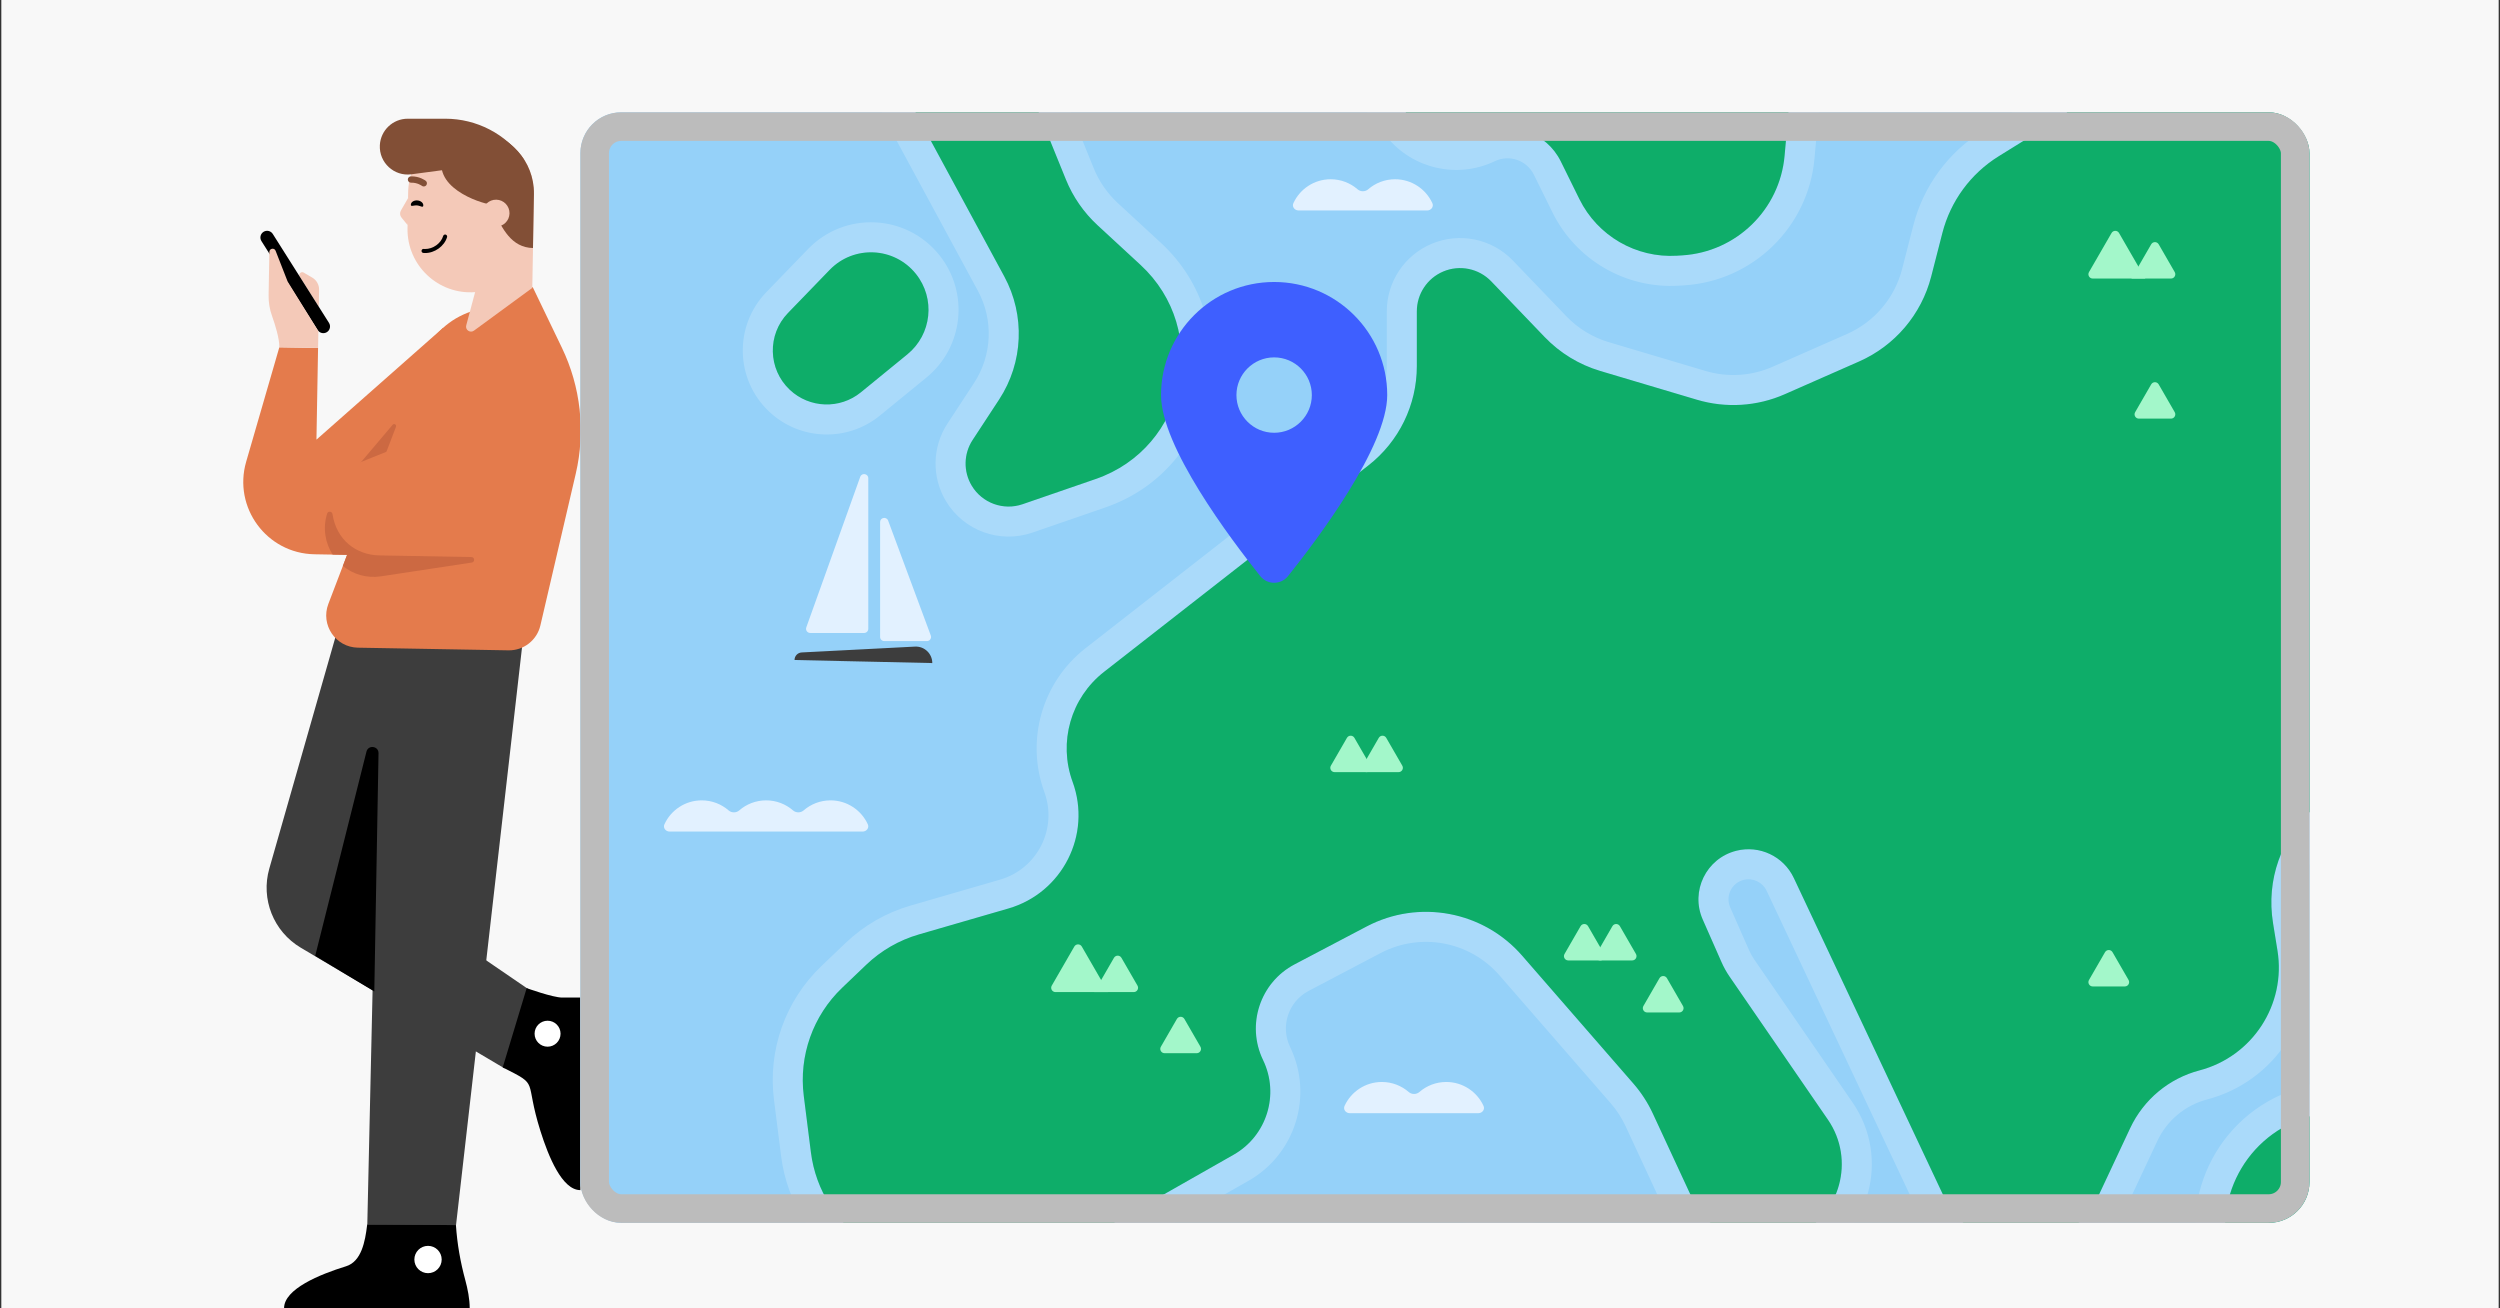 <svg fill="none" height="495" viewBox="0 0 946 495" width="946" xmlns="http://www.w3.org/2000/svg" xmlns:xlink="http://www.w3.org/1999/xlink"><rect x="0" y="0" width="946" height="495" fill="#333333" stroke="none"/><clipPath id="clip0_7872_879"><path d="M.5 0H945.5V495H.5Z"/></clipPath><clipPath id="clip1_7872_879"><rect height="420.224" rx="15.449" width="654.283" x="219.623" y="42.499"/></clipPath><g clip-path="url(#clip0_7872_879)"><path d="M0 0H945V495H0Z" fill="#f8f8f8" transform="matrix(1 0 0 1 .5 0)"/><path d="M177.737 495.029 107.491 495.029C107.491 487.743 121.006 482.226 130.958 479.154 136.78 477.358 138.173 469.734 138.902 463.684L138.955 463.246 172.506 463.246 172.526 463.552C172.984 470.632 174.227 477.625 176.089 484.473 176.973 487.737 177.737 491.552 177.737 495.029Z" fill="#000000"/><path d="M161.964 481.773C164.82 481.773 167.135 479.458 167.135 476.602 167.135 473.747 164.82 471.432 161.964 471.432 159.109 471.432 156.794 473.747 156.794 476.602 156.794 479.458 159.109 481.773 161.964 481.773Z" fill="#ffffff"/><path d="M101.903 328.68 127.945 237.522 171.885 242.791 147.897 338.711 210.926 381.832 190.902 404.278 113.795 358.603C103.497 352.485 98.613 340.197 101.903 328.68Z" fill="#3d3d3d"/><path d="M219.6 377.479 219.6 450.343C212.677 450.341 207.495 437.478 204.521 428.038 198.18 407.914 204.526 411.096 190.229 403.907L199.297 373.91C199.297 373.91 209.195 377.479 212.738 377.479 216.282 377.479 219.6 377.479 219.6 377.479Z" fill="#000000"/><path d="M212.115 391.156C212.116 388.442 209.917 386.242 207.203 386.241 204.49 386.24 202.289 388.439 202.288 391.153 202.288 393.867 204.487 396.067 207.2 396.068 209.914 396.068 212.114 393.869 212.115 391.156Z" fill="#ffffff"/><path d="M105.703 131.418 120.358 131.678 119.744 166.36 167.713 124.008 166.18 210.575 118.975 209.739C100.936 209.42 88.132 192.057 93.148 174.727L105.696 131.418 105.703 131.418Z" fill="#e47b4c"/><path d="M120.633 116.096 120.747 109.65C120.781 107.761 119.791 106.005 118.168 105.048L114.922 103.146C113.925 102.562 112.805 103.714 113.426 104.694L120.633 116.096V116.096Z" fill="#f4c9b8"/><path d="M98.928 91.226C98.18 90.043 98.533 88.477 99.716 87.729 100.9 86.981 102.466 87.334 103.214 88.517L124.491 122.18C125.239 123.364 124.886 124.93 123.702 125.678 122.519 126.426 120.953 126.073 120.205 124.889L98.928 91.226Z" fill="#000000"/><path d="M101.929 95.322 101.639 111.702C101.592 114.361 102.025 117.01 102.923 119.522 104.152 122.968 105.76 128.14 105.702 131.412L120.357 131.671 120.47 125.318 108.843 106.541 104.287 94.896C103.803 93.643 101.953 93.979 101.929 95.322V95.322Z" fill="#f4c9b8"/><path d="M144.036 239.773 198.02 240.729 172.559 463.592 138.988 463.213 144.036 239.773Z" fill="#3d3d3d"/><path d="M204.486 236.655 217.871 179.235C221.605 163.219 219.756 146.406 212.623 131.587L201.564 108.605 176.727 118.432C168.881 121.54 162.699 127.792 159.688 135.681L124.246 228.536C121.234 236.432 126.971 244.93 135.425 245.08L192.392 246.089C198.14 246.191 203.182 242.263 204.486 236.662L204.486 236.655Z" fill="#e47b4c"/><path d="M149.84 161.492 144.094 176.551 130.341 182.28 148.569 160.739C149.114 160.096 150.144 160.701 149.84 161.492V161.492Z" fill="#cc6942"/><path d="M190.806 211.013 143.602 210.176C133.424 209.996 125.321 201.601 125.494 191.423 125.625 184.016 130.175 177.412 137.04 174.649L191.834 152.59" fill="#e47b4c"/><path d="M123.777 194.355C124.112 193.294 125.644 193.427 125.816 194.523 127.284 204.197 134.63 210.01 143.603 210.169L178.384 210.785C179.668 210.808 179.793 212.674 178.525 212.869L144.128 218.088C138.786 218.895 133.624 217.329 129.736 214.165L131.345 209.952 125.88 209.855C124.509 207.73 123.544 205.29 123.144 202.622 122.713 199.789 122.961 196.968 123.784 194.349L123.777 194.355Z" fill="#cc6942"/><path d="M119.27 361.702 141.637 375.163 143.234 285.021C143.283 282.266 139.34 281.743 138.669 284.416L119.27 361.702Z" fill="#000000"/><g fill="#f4c9b8"><path d="M201.42 108.943 202.047 73.552C202.279 60.411 191.814 49.564 178.669 49.331 165.524 49.098 154.681 59.564 154.449 72.709L154.206 86.39C153.958 100.398 165.805 111.588 179.775 110.549"/><path d="M154.408 74.976 151.699 79.666C151.217 80.508 151.295 81.556 151.909 82.313L154.232 85.173 155.198 80.09 154.413 74.976 154.404 74.976 154.408 74.976Z"/><path d="M201.42 108.943 192.406 102.966 179.781 110.548 176.422 123.117C175.964 124.832 177.917 126.163 179.349 125.115L201.42 108.943Z"/></g><path d="M201.954 70.971C200.88 59.02 190.942 49.548 178.669 49.331 169.403 49.167 161.281 54.319 157.213 61.978 157.155 62.089 157.097 62.2 157.041 62.31 164.007 63.363 167.847 57.852 168.062 57.532 162.297 70.701 181.684 76.886 185.659 77.367 186.074 78.193 186.487 79.058 186.908 79.938 189.983 86.375 193.481 93.696 201.682 93.853L202.042 73.552C202.057 72.694 202.027 71.833 201.954 70.971Z" fill="#824f36"/><path d="M182.601 80.567C182.651 77.749 184.972 75.509 187.79 75.559 190.607 75.609 192.847 77.93 192.798 80.747 192.748 83.565 190.426 85.805 187.609 85.755 184.792 85.705 182.551 83.384 182.601 80.567Z" fill="#f4c9b8"/><path d="M160.333 70.557C160.694 70.564 161.059 70.404 161.305 70.095 161.711 69.574 161.62 68.826 161.099 68.42 161.009 68.344 158.801 66.643 155.484 66.737 154.825 66.752 154.3 67.305 154.319 67.964 154.342 68.623 154.878 69.148 155.546 69.129 157.973 69.058 159.606 70.294 159.626 70.309 159.832 70.47 160.084 70.553 160.333 70.557Z" fill="#824f36"/><path d="M155.469 77.394C155.388 78.359 156.511 77.621 157.812 77.73 159.112 77.84 160.096 78.755 160.177 77.79 160.258 76.826 159.27 75.955 157.97 75.845 156.67 75.736 155.55 76.429 155.469 77.394Z" fill="#000000"/><path d="M160.332 94.192C159.901 94.123 159.542 94.488 159.504 94.884 159.462 95.298 159.774 95.674 160.188 95.712 160.379 95.729 160.575 95.741 160.767 95.744 164.461 95.81 168.146 93.166 169.172 89.724 169.227 89.529 169.205 89.324 169.108 89.143 169.011 88.963 168.851 88.833 168.652 88.773 168.587 88.75 168.521 88.744 168.447 88.743 168.103 88.737 167.798 88.963 167.7 89.293 166.865 92.109 163.834 94.272 160.786 94.218 160.633 94.215 160.485 94.217 160.332 94.192Z" fill="#000000"/><g clip-path="url(#clip1_7872_879)"><rect fill="#95d1f9" height="420.224" rx="15.449" width="654.283" x="219.623" y="42.499"/><path clip-rule="evenodd" d="M-689.699-657.925-704.655-639.517C-728.717-609.903-774.023-610.212-797.679-640.152L-811.586-657.754C-831.979-683.564-827.607-721.017-801.815-741.435L-794.361-747.336C-782.021-757.105-766.318-761.597-750.678-759.831L-729.609-757.452C-702.252-754.363-680.57-732.939-677.155-705.62L-676.815-702.903C-674.8-686.781-679.453-670.534-689.699-657.925ZM-277.181 1067.39C-275.547 1068.56-273.821 1069.59-272.019 1070.48L-83.285 1163.32C-56.596 1176.45-43.672 1207.25-52.998 1235.49L-100.782 1380.21C-103.987 1389.92-109.633 1398.63-117.178 1405.53L-249.773 1526.66C-253.949 1530.48-257.191 1535.2-259.249 1540.47L-298.381 1640.65C-300.945 1647.21-304.653 1653.27-309.331 1658.54L-490.445 1862.5C-499.403 1872.58-502.138 1886.76-497.575 1899.46L-436.141 2070.4C-426.22 2098.01-441.369 2128.3-469.405 2136.93-493.309 2144.29-519.039 2133.37-530.365 2111.07L-627.447 1919.94C-632.562 1909.87-634.71 1898.56-633.641 1887.31L-594.208 1472.4C-593.28 1462.64-596.276 1452.92-602.533 1445.37L-815.614 1188.42C-834.352 1165.83-833.848 1132.95-814.427 1110.94L-765.414 1055.39C-751.065 1039.13-753.778 1014.06-771.273 1001.24L-883.678 918.901C-885.945 917.24-888.395 915.843-890.979 914.739L-1087.48 830.765C-1099.79 825.503-1109.98 816.246-1116.39 804.487L-1239.5 578.668C-1240.25 577.287-1241.08 576.777-1241.74 576.54-1242.54 576.256-1243.6 576.205-1244.73 576.56-1245.86 576.916-1246.7 577.57-1247.19 578.258-1247.59 578.832-1247.98 579.727-1247.8 581.289-1244.27 612.548-1287.83 623.801-1299.88 594.744L-1369.62 426.604C-1373.71 416.737-1374.72 405.86-1372.51 395.408L-1328.94 189.337C-1328.07 185.221-1327.91 180.986-1328.47 176.815L-1348.09 30.228C-1348.75 25.301-1350.4 20.559-1352.94 16.286L-1478.31-194.753C-1488.85-212.505-1511.92-218.141-1529.46-207.252L-1696.2-103.757C-1710.77-94.715-1729.79-97.94-1740.56-111.278-1752.62-126.2-1749.94-148.134-1734.65-159.72L-1722.18-169.176C-1713.73-175.573-1709.93-186.388-1712.49-196.663L-1743.14-319.239C-1747.7-337.479-1743.39-356.802-1731.5-371.37L-1600.82-531.564C-1599.71-532.922-1598.7-534.358-1597.8-535.86L-1506.02-688.371C-1485.76-722.036-1439.04-727.231-1411.88-698.838L-1226.83-505.376C-1219.06-497.246-1207.99-493.111-1196.79-494.145L-1111.5-502.018C-1101.72-502.92-1091.87-501.393-1082.83-497.57L-993.348-459.763C-981.655-454.822-968.148-460.017-962.78-471.52-958.148-481.447-960.956-493.256-969.56-500.035L-973.259-502.949C-997.657-522.172-1000.01-558.303-978.304-580.523L-962.395-596.81C-941.165-618.546-906.983-620.833-883.046-602.119L-822.735-554.965C-818.875-551.948-814.452-549.729-809.725-548.44L-780.133-540.368C-750.323-532.237-731.67-502.673-737.165-472.267L-747.965-412.506C-751.755-391.532-737.029-371.722-715.853-369.307L-598.38-355.911C-568.271-352.478-545.531-326.997-545.531-296.693V-291.882C-545.531-271.615-555.83-252.737-572.871-241.767L-793.637-99.649C-814.249-86.379-816.418-57.065-797.983-40.907L-670.869 70.504C-649.026 89.649-614.651 77.2-610.133 48.508L-596.622-37.278C-593.267-58.58-578.668-76.408-558.446-83.897L-523.013-97.021C-495.753-107.117-465.186-96.075-450.672-70.888L-307.545 177.479C-290.357 207.305-301.937 245.448-332.805 260.684L-556.868 371.28C-566.171 375.872-573.11 384.17-575.982 394.138L-595.911 463.305C-600.409 478.914-611.082 492.01-625.461 499.566L-697.503 537.418C-706.817 542.312-713.598 550.952-716.137 561.164L-725.846 600.203C-739.194 653.879-812.103 662.004-836.941 612.583L-846.421 593.719C-854.17 578.301-871.575 570.318-888.316 574.503L-996.564 601.565C-1016.43 606.531-1028.44 626.73-1023.33 646.557L-1003.33 724.03C-998.153 744.111-977.437 755.972-957.496 750.274L-921.204 739.905C-891.588 731.444-862.93 755.923-866.658 786.498-867.927 796.902-861.073 806.563-850.834 808.803L-844.463 810.196C-824.984 814.457-809.872 829.843-805.962 849.395L-802.638 866.015C-800.385 877.283-793.007 886.856-782.686 891.907L-732.487 916.472C-724.807 920.231-716.059 921.204-707.741 919.224L-566.664 885.657C-549.901 881.669-532.233 885.13-518.214 895.148L-277.181 1067.39ZM-61.605-792.934C-53.003-798.796-43.016-802.303-32.638-803.106L186.452-820.058C215.236-822.285 241.479-803.562 248.737-775.619L267.144-704.759C270.235-692.862 269.571-680.301 265.245-668.796L206.849-513.497C205.516-509.952 204.737-506.223 204.54-502.441L194.723-314.517C193.832-297.458 185.664-281.602 172.293-270.971L-93.152-59.942C-120.684-38.054-161.085-44.643-180.236-74.146L-203.491-109.971C-209.762-119.633-213.1-130.904-213.1-142.423V-253.164C-213.1-259.571-212.067-265.935-210.041-272.012L-152.942-443.309C-148.264-457.344-152.425-472.815-163.512-482.61L-259.989-567.836C-289.125-593.573-286.219-639.865-254.094-661.757L-61.605-792.934ZM776.376 562.437 893.061 581.295C900.983 582.576 909.101 581.859 916.677 579.211L951.187 567.146C970.68 560.332 980.109 538.246 971.549 519.454 964.803 504.647 948.767 496.415 932.804 499.566L894.019 507.221C873.321 511.306 852.667 499.983 844.98 480.337 835.838 456.976 848.25 430.739 872.109 422.988L923.033 406.446C929.766 404.259 936.897 403.581 943.922 404.459L983.935 409.462C1009.53 412.662 1033.11 395.166 1037.47 369.746L1037.9 367.205C1042.28 341.65 1025.68 317.202 1000.31 311.852L917.697 294.431C884.549 287.441 854.71 315.898 860.122 349.34L861.796 359.682C865.108 380.145 852.335 399.777 832.285 405.04 820.741 408.07 811.137 416.068 806.068 426.874L794.048 452.495C790.562 459.926 784.384 465.755 776.763 468.804 760.858 475.165 742.751 468.038 735.451 452.541L678.774 332.226C674.907 324.016 665.76 319.703 656.966 321.942 645.62 324.831 639.586 337.221 644.308 347.935L651.413 364.06C652.266 365.995 653.298 367.845 654.496 369.588L691.686 423.683C702.116 438.854 696.415 459.761 679.726 467.536 664.804 474.488 647.073 468.012 640.145 453.079L625.441 421.383C623.533 417.27 621.054 413.446 618.078 410.024L575.973 361.62C561.29 344.741 536.928 340.171 517.127 350.582L489.889 364.903C476.791 371.79 471.51 387.819 477.949 401.142 484.237 414.151 479.363 429.807 466.803 436.948L391.208 479.928C375.76 488.71 356.735 488.289 341.691 478.832L329.036 470.877C316.804 463.187 308.663 450.421 306.851 436.087L304.146 414.697C302.228 399.522 307.62 384.336 318.678 373.769L327.805 365.049C333.419 359.684 340.246 355.754 347.704 353.592L381.576 343.776C402.03 337.849 413.185 315.836 405.869 295.837 400.389 280.856 405.196 264.05 417.768 254.233L517.801 176.117C529.368 167.085 536.129 153.228 536.129 138.552V117.809C536.129 111.236 540.062 105.3 546.116 102.739 552.367 100.094 559.603 101.583 564.301 106.482L584.491 127.531C590.278 133.563 597.532 137.989 605.544 140.373L642.142 151.266C653.108 154.529 664.878 153.789 675.349 149.177L703.488 136.782C717.031 130.817 727.087 118.965 730.767 104.632L735.004 88.129C738.097 76.084 745.722 65.698 756.289 59.139L779.054 45.01C783.052 42.528 785.992 38.657 787.31 34.139 789.403 26.96 787.111 19.22 781.446 14.339L751.885-11.129C744.372-17.601 740.685-27.465 742.107-37.279 744.882-56.423 728.499-72.876 709.344-70.174 695.994-68.292 685.7-57.46 684.499-44.031L675.288 58.935C673.462 79.348 657.001 95.367 636.545 96.636L634.608 96.757C619.09 97.72 604.512 89.269 597.636 75.325L590.61 61.079C585.165 50.037 571.851 45.428 560.744 50.74 551.362 55.227 540.128 52.695 533.578 44.617L518.171 25.614C505.817 10.378 503.919-10.822 513.37-28.01L626.165-233.152C629.81-239.781 634.962-245.459 641.206-249.729L728.629-309.515C743.661-319.795 763.201-320.734 779.149-311.942L924.74-231.68C931.975-227.692 936.468-220.084 936.468-211.823 936.468-202.046 930.2-193.37 920.918-190.298L874.756-175.019C861.568-170.654 855.93-155.107 863.256-143.304 868.511-134.836 878.902-131.096 888.348-134.272L936.09-150.323C952.231-155.75 963.104-170.877 963.104-187.906 963.104-196.847 966.126-205.525 971.679-212.532L983.712-227.716C991.591-237.659 1003.07-244.098 1015.66-245.638L1128.31-259.419C1138.07-260.613 1147.23-264.761 1154.56-271.306L1179.06-293.164C1193.48-306.03 1198.83-326.259 1192.66-344.572L1184.84-367.755C1179.42-383.853 1185.37-401.595 1199.4-411.165 1208.64-417.461 1220.18-419.359 1230.94-416.352L1271.33-405.07C1292.58-399.135 1315.15-408.371 1326.14-427.501L1460.29-661.012C1466.94-672.577 1478.07-680.875 1491.05-683.935L1552.76-698.477C1564.72-701.296 1577.3-699.444 1587.94-693.301L1670.08-645.879C1680.24-640.016 1687.91-630.654 1691.66-619.544L1698.65-598.865C1707.51-572.66 1736.54-559.252 1762.23-569.501L1842.6-601.566C1855.47-606.7 1869.92-606.053 1882.28-599.79L1951.95-564.487C1968.63-556.035 1988.69-557.982 2003.43-569.483L2104.85-648.61C2116.01-657.323 2130.45-660.687 2144.32-657.811L2379.29-609.084C2392.12-606.424 2405.48-609.096 2416.3-616.485L2493.05-668.915C2504.51-676.742 2518.78-679.256 2532.23-675.815L2602.77-657.756C2607.18-656.627 2611.72-656.128 2616.27-656.274L2716.57-659.482C2754.96-660.71 2779.32-618.755 2759.22-586.022L2734.62-545.975C2724.13-528.891 2725.3-507.098 2737.56-491.234L2755.4-468.148C2764.98-455.742 2767.94-439.45 2763.33-424.465L2742.6-357.073C2738.46-343.613 2728.64-332.635 2715.72-327.02L2649.61-298.277C2626.82-288.366 2615.29-262.754 2622.97-239.115L2685.04-48.331C2690.43-31.738 2683.11-13.669 2667.67-5.525 2650.87 3.345 2630.06-2.435 2620.24-18.703L2573.28-96.48C2566.23-108.15 2564.45-122.256 2568.38-135.31L2580.77-176.499C2586.98-197.134 2578.41-219.352 2559.95-230.473 2542.14-241.205 2519.41-239.006 2503.99-225.06L2473.92-197.877C2462.65-187.681 2447.23-183.396 2432.31-186.315L2412.54-190.182C2394.79-193.654 2376.59-186.908 2365.4-172.707L2314.95-108.719C2299.17-88.707 2301.68-59.874 2320.68-42.889L2396.24 24.668C2402.42 30.191 2407.07 37.213 2409.74 45.057L2435.43 120.378C2438.59 129.623 2438.86 139.608 2436.21 149.012L2414.92 224.734C2412.97 231.671 2409.49 238.083 2404.73 243.498L2349.67 306.22C2346.95 309.326 2343.34 311.527 2339.33 312.529 2327.79 315.414 2321.18 327.548 2325.02 338.806L2347.27 404.034C2351.55 416.602 2345.33 430.336 2333.05 435.391 2321.2 440.268 2307.59 435.46 2301.43 424.227L2280.62 386.242C2269.85 366.588 2246.65 357.341 2225.31 364.199 2198.32 372.876 2185.2 403.391 2197.48 428.95L2240.79 519.116C2242.42 522.52 2243.65 526.105 2244.45 529.796L2263.17 616.239C2266.9 633.495 2260.91 651.413 2247.55 662.954L2204 700.572C2199.27 704.657 2193.79 707.784 2187.87 709.779L2125.27 730.872C2100.77 739.128 2087.13 765.237 2094.36 790.064L2114.77 860.233C2121.21 882.35 2110.54 905.854 2089.65 915.565L2084.02 918.181C2066.89 926.145 2046.52 920.753 2035.57 905.356L2030.4 898.094C2021.35 885.366 2003.98 881.837 1990.68 890.022 1976.72 898.613 1972.38 916.9 1980.98 930.853L2028.51 1007.92C2032.38 1014.2 2031.72 1022.27 2026.89 1027.84 2020.22 1035.52 2008.33 1035.6 2001.56 1028.01L1961.64 983.266C1958.72 979.996 1956.27 976.344 1954.33 972.41L1851.05 762.008C1843.49 746.617 1827.84 736.863 1810.69 736.863 1798.9 736.863 1787.58 741.497 1779.17 749.767L1723.86 804.16C1718.94 808.998 1715.12 814.834 1712.65 821.275L1680.5 905.075C1678.93 909.157 1676.82 913.008 1674.21 916.52L1643.72 957.665C1640.44 962.09 1635.63 965.138 1630.23 966.218 1620.38 968.188 1610.44 963.3 1605.98 954.299L1516.38 773.416C1514.67 769.967 1512.56 766.734 1510.08 763.788L1455.51 698.869C1446.34 687.965 1432.83 681.669 1418.58 681.669H1392.45C1388.07 681.669 1383.72 681.075 1379.51 679.903L1238.94 640.779C1223.61 636.513 1211.55 654.052 1221.02 666.838 1223.6 670.317 1227.43 672.66 1231.7 673.375L1284.49 682.214C1299 684.643 1311.61 693.563 1318.73 706.437L1319.46 707.758C1330.41 727.536 1326.15 752.26 1309.22 767.239L1238.19 830.103C1233.81 833.977 1228.76 837.023 1223.3 839.092L1174.82 857.443C1156.11 864.526 1134.98 859.328 1121.69 844.377L1026.23 736.984C1021.79 731.994 1014.23 731.35 1009.01 735.519 1004.53 739.099 1003.05 745.261 1005.41 750.487L1059.89 871.126C1068.44 890.06 1088.16 901.393 1108.82 899.255L1182.83 891.6C1205.4 889.264 1225.04 906.976 1225.04 929.674 1225.04 937.591 1222.59 945.314 1218.01 951.778L1081.47 1144.82C1076.71 1151.55 1073.76 1159.39 1072.88 1167.58L1047.48 1406.66C1046.36 1417.21 1041.78 1427.11 1034.47 1434.8L842.391 1636.78C833.284 1646.36 820.648 1651.78 807.434 1651.78H757.766C739.7 1651.78 723.148 1641.69 714.877 1625.62L627.916 1456.73C624.399 1449.9 622.564 1442.33 622.564 1434.65V1162.65C622.564 1157.64 621.783 1152.65 620.248 1147.88L594.448 1067.65C590.562 1055.57 582.071 1045.5 570.815 1039.64L520.213 1013.27C513.825 1009.95 506.773 1008.09 499.574 1007.84L280.337 1000.33C260.719 999.659 243.464 987.166 236.702 968.737L192.211 847.484C188.256 836.706 188.275 824.87 192.265 814.105L273.855 593.93C277.893 583.033 285.73 573.96 295.923 568.379L428.425 495.836C433.404 493.11 438.826 491.284 444.441 490.443L560.633 473.031C577.788 470.46 595.002 477.297 605.717 490.938L646.914 543.38C656.06 555.022 670.044 561.819 684.849 561.819H768.68C771.258 561.819 773.831 562.026 776.376 562.437ZM2413.27 250.994 2358.21 313.716C2353.96 318.558 2348.34 321.989 2342.08 323.552 2337 324.824 2334.08 330.174 2335.78 335.138L2358.02 400.367C2364.25 418.615 2355.2 438.556 2337.37 445.898 2320.18 452.979 2300.41 445.997 2291.47 429.687L2270.65 391.701C2262.5 376.824 2244.94 369.825 2228.79 375.016 2208.36 381.584 2198.43 404.683 2207.72 424.03L2251.03 514.196C2253.05 518.403 2254.57 522.832 2255.56 527.392L2274.27 613.836C2278.89 635.155 2271.49 657.294 2254.98 671.553L2211.43 709.171C2205.58 714.217 2198.81 718.081 2191.5 720.546L2128.9 741.639C2110.17 747.951 2099.74 767.91 2105.27 786.89L2125.68 857.059C2133.69 884.563 2120.42 913.792 2094.44 925.868L2088.81 928.484C2066.72 938.758 2040.43 931.802 2026.31 911.941L2021.14 904.678C2015.56 896.826 2004.84 894.648 1996.64 899.698 1988.03 904.999 1985.34 916.281 1990.65 924.89L2038.18 1001.96C2044.66 1012.47 2043.56 1025.97 2035.47 1035.29 2024.31 1048.14 2004.41 1048.27 1993.08 1035.58L1953.16 990.83C1949.56 986.79 1946.52 982.278 1944.13 977.417L1840.85 767.015C1835.2 755.513 1823.5 748.225 1810.69 748.225 1801.88 748.225 1793.42 751.688 1787.14 757.867L1731.83 812.261C1728.07 815.959 1725.14 820.421 1723.26 825.345L1691.11 909.145C1689.17 914.189 1686.56 918.946 1683.34 923.286L1652.85 964.431C1647.89 971.119 1640.62 975.727 1632.46 977.359 1617.57 980.337 1602.54 972.949 1595.8 959.342L1506.2 778.46C1504.89 775.822 1503.28 773.351 1501.38 771.099L1446.81 706.18C1439.81 697.844 1429.47 693.031 1418.58 693.031H1392.45C1387.04 693.031 1381.67 692.297 1376.47 690.849L1235.89 651.726C1230.98 650.358 1227.12 655.978 1230.15 660.075 1230.98 661.189 1232.21 661.94 1233.57 662.169L1286.36 671.008C1304.29 674.01 1319.87 685.03 1328.67 700.936L1329.41 702.258C1342.93 726.693 1337.67 757.24 1316.75 775.748L1245.72 838.612C1240.31 843.398 1234.07 847.161 1227.32 849.718L1178.84 868.07C1155.73 876.82 1129.61 870.397 1113.2 851.925L1017.74 744.532C1017.32 744.06 1016.6 743.999 1016.11 744.394 1015.68 744.733 1015.54 745.316 1015.76 745.811L1070.25 866.45C1076.78 880.924 1091.85 889.588 1107.65 887.954L1181.66 880.298C1210.94 877.269 1236.4 900.238 1236.4 929.674 1236.4 939.942 1233.22 949.957 1227.29 958.339L1090.75 1151.38C1087.11 1156.53 1084.85 1162.52 1084.18 1168.78L1058.78 1407.86C1057.39 1420.9 1051.74 1433.12 1042.7 1442.63L850.624 1644.61C839.373 1656.44 823.761 1663.14 807.434 1663.14H757.766C735.445 1663.14 714.994 1650.67 704.776 1630.83L617.814 1461.94C613.469 1453.5 611.202 1444.14 611.202 1434.65V1162.65C611.202 1158.82 610.605 1155.01 609.432 1151.36L583.631 1071.13C580.661 1061.89 574.169 1054.2 565.564 1049.72L514.963 1023.35C510.079 1020.81 504.688 1019.39 499.185 1019.2L279.948 1011.69C255.709 1010.86 234.39 995.42 226.035 972.651L181.544 851.398C176.658 838.081 176.682 823.458 181.611 810.157L263.201 589.982C268.191 576.518 277.873 565.308 290.467 558.413L422.968 485.87C429.121 482.502 435.82 480.246 442.757 479.206L558.949 461.794C580.144 458.618 601.413 467.065 614.652 483.919L655.849 536.361C662.84 545.261 673.531 550.457 684.849 550.457H768.68C771.865 550.457 775.044 550.713 778.189 551.221L894.873 570.079C900.93 571.058 907.135 570.51 912.927 568.485L947.437 556.421C960.622 551.812 966.999 536.874 961.209 524.164 956.647 514.149 945.801 508.582 935.004 510.713L896.219 518.368C870.126 523.518 844.09 509.244 834.399 484.477 822.875 455.027 838.521 421.952 868.598 412.182L919.522 395.64C927.841 392.938 936.652 392.099 945.332 393.185L985.344 398.188C1004.91 400.634 1022.94 387.259 1026.27 367.826L1026.7 365.286 1037.48 367.132 1026.7 365.285C1030.05 345.749 1017.36 327.06 997.965 322.97L915.352 305.549C890.012 300.205 867.201 321.96 871.338 347.525L873.012 357.867C877.259 384.107 860.881 409.281 835.17 416.03 826.885 418.204 819.993 423.945 816.354 431.7L804.334 457.32C799.625 467.359 791.278 475.235 780.983 479.353 759.497 487.947 735.034 478.318 725.172 457.383L668.495 337.068C666.948 333.783 663.288 332.057 659.77 332.953 655.23 334.109 652.815 339.066 654.705 343.353L661.811 359.479C662.377 360.763 663.062 361.993 663.859 363.151L701.049 417.246C715.46 438.207 707.582 467.093 684.524 477.835 663.908 487.441 639.41 478.492 629.838 457.86L615.134 426.165C613.676 423.021 611.78 420.097 609.505 417.481L567.4 369.077C556.176 356.173 537.552 352.68 522.414 360.639L495.176 374.96C487.5 378.996 484.405 388.39 488.179 396.198 497.069 414.592 490.178 436.728 472.418 446.825L396.823 489.805C377.738 500.656 354.231 500.136 335.644 488.451L322.989 480.496C307.876 470.996 297.818 455.222 295.579 437.513L292.874 416.122C290.504 397.373 297.165 378.611 310.829 365.555L319.955 356.834C326.892 350.206 335.326 345.35 344.542 342.679L378.414 332.863C392.546 328.768 400.253 313.559 395.198 299.74 388.025 280.129 394.317 258.13 410.775 245.278L510.808 167.162C519.617 160.283 524.767 149.729 524.767 138.552V117.809C524.767 106.671 531.431 96.615 541.689 92.275 552.281 87.794 564.54 90.317 572.501 98.617L592.691 119.666C597.115 124.277 602.66 127.661 608.785 129.483L645.383 140.376C653.766 142.871 662.764 142.305 670.769 138.779L698.908 126.384C709.261 121.824 716.949 112.764 719.762 101.806L723.999 85.304C727.82 70.421 737.241 57.589 750.297 49.486L773.062 35.356C774.679 34.352 775.869 32.785 776.402 30.958 777.249 28.053 776.322 24.922 774.03 22.947L744.469-2.521C734.014-11.528 728.884-25.253 730.863-38.908 732.551-50.559 722.581-60.567 710.931-58.924 702.809-57.778 696.546-51.188 695.815-43.019L686.605 59.947C684.279 85.952 663.308 106.36 637.249 107.977L635.312 108.097C615.222 109.344 596.348 98.403 587.445 80.35L580.42 66.105C577.726 60.642 571.14 58.362 565.646 60.99 551.524 67.744 534.612 63.932 524.753 51.773L509.345 32.77C494.082 13.945 491.737-12.248 503.414-33.484L616.209-238.627C620.712-246.816 627.077-253.832 634.792-259.108L722.215-318.894C740.788-331.595 764.93-332.755 784.635-321.892L930.225-241.63C941.085-235.643 947.83-224.224 947.83-211.823 947.83-197.146 938.421-184.123 924.488-179.511L878.326-164.232C872.115-162.177 869.459-154.854 872.909-149.296 875.385-145.307 880.278-143.546 884.727-145.042L932.469-161.093C943.985-164.965 951.742-175.757 951.742-187.906 951.742-199.409 955.63-210.574 962.774-219.589L974.807-234.773C984.542-247.058 998.724-255.013 1014.28-256.916L1126.93-270.697C1134.39-271.61 1141.39-274.781 1147-279.785L1171.5-301.643C1182.52-311.478 1186.61-326.943 1181.89-340.942L1174.08-364.125C1167.02-385.05 1174.76-408.113 1193-420.553 1205.01-428.736 1220.01-431.204 1234-427.296L1274.39-416.013C1290.63-411.476 1307.89-418.537 1316.29-433.161L1450.44-666.672C1458.65-680.961 1472.41-691.214 1488.45-694.994L1550.15-709.536C1564.93-713.019 1580.47-710.731 1593.62-703.141L1675.76-655.719C1688.31-648.475 1697.79-636.908 1702.43-623.182L1709.41-602.502C1716.18-582.47 1738.38-572.219 1758.02-580.055L1838.39-612.119C1854.29-618.462 1872.15-617.663 1887.42-609.925L1957.08-574.622C1969.83-568.161 1985.17-569.649 1996.44-578.442L2097.86-657.568C2111.66-668.333 2129.49-672.49 2146.62-668.936L2381.6-620.209C2391.41-618.176 2401.62-620.218 2409.89-625.867L2486.64-678.297C2500.8-687.968 2518.44-691.073 2535.04-686.822L2605.58-668.763C2608.96-667.9 2612.43-667.519 2615.91-667.63L2716.2-670.838C2763.64-672.355 2793.74-620.519 2768.9-580.076L2744.31-540.029C2736.28-526.969 2737.18-510.309 2746.55-498.181L2764.39-475.095C2776.23-459.767 2779.89-439.638 2774.19-421.123L2753.46-353.731C2748.34-337.101 2736.21-323.538 2720.25-316.6L2654.15-287.857C2636.72-280.281 2627.9-260.701 2633.78-242.63L2695.84-51.846C2702.95-29.996 2693.3-6.201 2672.98 4.524 2650.85 16.204 2623.45 8.592 2610.51-12.831L2563.55-90.607C2554.85-105.025 2552.65-122.454 2557.5-138.583L2569.89-179.772C2574.6-195.435 2568.1-212.3 2554.09-220.742 2540.57-228.887 2523.31-227.218 2511.61-216.633L2481.54-189.449C2467.61-176.852 2448.56-171.558 2430.13-175.164L2410.36-179.031C2396.79-181.685 2382.88-176.528 2374.32-165.672L2323.87-101.685C2311.81-86.386 2313.72-64.344 2328.25-51.359L2403.81 16.197C2411.44 23.022 2417.19 31.698 2420.5 41.389L2446.19 116.71C2450.08 128.133 2450.42 140.47 2447.15 152.088L2425.86 227.81C2423.45 236.381 2419.15 244.303 2413.27 250.994ZM651.602-576.297 646.817-572.509C617.947-549.656 575.467-558.186 557.657-590.413L556.481-592.541C540.293-621.834 551.391-658.71 581.058-674.202L639.478-704.709C649.106-709.737 660.458-710.273 670.517-706.175 688.921-698.678 698.098-677.966 691.286-659.297L670.599-602.6C666.821-592.244 660.245-583.139 651.602-576.297ZM567.602-595.908C582.016-569.825 616.398-562.921 639.765-581.418L644.55-585.206C651.545-590.743 656.868-598.113 659.926-606.494L680.613-663.191C685.329-676.119 678.975-690.462 666.231-695.653 659.265-698.49 651.404-698.119 644.737-694.638L586.317-664.13C562.306-651.592 553.323-621.745 566.425-598.037L567.602-595.908ZM1075.18-573.313 1066.09-580.131C1070.89-586.518 1076.91-591.878 1083.81-595.892L1089.53-586.07C1083.94-582.821 1079.06-578.483 1075.18-573.313ZM1074.04-459.981 1103.95-543.17C1106.95-551.508 1112.87-558.475 1120.62-562.778L1137.35-572.074C1146.29-577.036 1149.33-588.409 1144.08-597.171 1138.99-605.648 1128.04-608.466 1119.49-603.497L1089.53-586.07 1083.81-595.892 1113.78-613.319C1127.7-621.412 1145.54-616.822 1153.82-603.015 1162.38-588.745 1157.42-570.222 1142.87-562.142L1126.13-552.845C1120.79-549.879 1116.71-545.075 1114.64-539.326L1084.73-456.137C1082-448.529 1081.84-440.234 1084.28-432.526L1096.67-393.405C1102.14-376.117 1092.62-357.655 1075.37-352.088 1059.39-346.935 1042.1-354.608 1035.2-369.908L1018.61-406.718C1015.13-414.418 1013.34-422.769 1013.34-431.215V-489.925C1013.34-502.822 1017.52-515.371 1025.26-525.688L1066.09-580.131 1075.18-573.313 1034.35-518.87C1028.09-510.52 1024.7-500.363 1024.7-489.925V-431.215C1024.7-424.379 1026.15-417.62 1028.96-411.388L1045.56-374.578C1050.08-364.552 1061.41-359.525 1071.88-362.901 1083.19-366.549 1089.42-378.647 1085.84-389.974L1073.45-429.096C1070.25-439.178 1070.46-450.03 1074.04-459.981ZM1391.66-754.738C1383.52-732.265 1357.3-722.291 1336.29-733.675L1278.27-765.1C1264.9-772.345 1259.45-788.733 1265.82-802.544 1271.37-814.569 1284.4-821.27 1297.41-818.792L1362.22-806.445C1385.85-801.942 1399.85-777.36 1391.66-754.738ZM1341.7-743.665C1356.6-735.59 1375.2-742.665 1380.98-758.606 1386.79-774.653 1376.86-792.09 1360.09-795.283L1295.28-807.63C1287.4-809.132 1279.5-805.071 1276.14-797.784 1272.28-789.413 1275.58-779.482 1283.69-775.091L1341.7-743.665ZM2490.77 79.919 2508.71 124.77C2511.33 131.32 2511.39 138.616 2508.87 145.209 2499.26 170.44 2463.07 168.918 2455.61 142.97L2433.64 66.563C2430.39 55.274 2436.27 43.369 2447.21 39.088 2458.17 34.799 2470.59 39.575 2475.86 50.1L2490.77 79.919ZM2480.39 84.578 2498.16 128.989C2499.72 132.891 2499.75 137.237 2498.26 141.165 2492.53 156.194 2470.97 155.287 2466.53 139.831L2444.56 63.424C2442.93 57.772 2445.88 51.812 2451.35 49.669 2456.84 47.522 2463.06 49.913 2465.69 55.182L2480.39 84.578ZM2451.27 493.043 2431.76 517.123C2420.66 530.813 2401.44 534.74 2385.86 526.495 2366.87 516.441 2360.47 492.34 2371.97 474.185L2384.17 454.92C2388.29 448.415 2393.66 442.796 2399.98 438.391L2464.33 393.508C2477.18 384.543 2482.96 368.433 2478.75 353.34L2453.41 262.643C2447.57 241.723 2459.55 219.975 2480.36 213.733 2493.63 209.749 2508.02 212.948 2518.36 222.18L2530.2 232.751C2547.27 247.986 2542.5 275.825 2521.34 284.513 2517.13 286.243 2515.11 291.059 2516.84 295.274L2551.09 378.943C2563.04 408.134 2550.17 441.58 2521.75 455.243L2463.95 483.023C2459.03 485.384 2454.7 488.807 2451.27 493.043ZM-173.694-781.514-452.369-542.276C-471.314-526.013-498.388-523.281-520.2-535.433L-562.325-558.902C-576.55-566.827-585.368-581.833-585.368-598.117-585.368-622.909-565.27-643.007-540.477-643.007H-531.273C-525.037-643.007-518.942-644.866-513.768-648.345L-482.506-669.366C-468.401-678.85-462.606-696.747-468.473-712.699L-483.349-753.142C-492.56-778.185-484.004-806.299-462.404-821.965L-389.3-874.985C-379.125-882.365-366.877-886.339-354.307-886.339L-212.517-886.339C-157.205-886.339-131.725-817.543-173.694-781.514ZM1721.3 957.596 1708.19 975.71C1701.11 985.499 1687.12 987.029 1678.09 979.003 1670.84 972.558 1669.13 961.899 1674 953.507L1685.21 934.167C1691.89 922.656 1707.3 919.892 1717.56 928.366 1726.32 935.599 1727.95 948.392 1721.3 957.596ZM-591.112-699.812-614.803-737.946C-626.071-756.083-617.697-779.991-597.574-787.133-585.192-791.527-571.385-788.268-562.274-778.801L-531.146-746.452C-514.007-728.641-518.042-699.49-539.374-687.004-557.241-676.546-580.187-682.226-591.112-699.812ZM-787.309-738.428-794.763-732.526C-815.637-716.001-819.177-685.688-802.671-664.798L-788.764-647.196C-769.617-622.963-732.948-622.713-713.473-646.682L-698.517-665.089C-690.225-675.296-686.458-688.445-688.089-701.494L-688.429-704.211C-691.193-726.321-708.742-743.662-730.884-746.162L-751.953-748.541C-764.611-749.97-777.321-746.335-787.309-738.428ZM-591.497-484.322-595.476-472.211C-603.456-447.923-627.967-433.094-653.185-437.297-682.353-442.158-701.535-470.417-695.286-499.319L-692.592-511.779C-686.5-539.953-658.813-557.932-630.597-552.035-599.981-545.637-581.734-514.036-591.497-484.322ZM-748.677 701.553-584.935 753.13C-568.757 758.226-559.604 775.305-564.321 791.598-569.177 808.372-586.846 817.904-603.531 812.751L-767.56 762.095C-785.205 756.646-794.479 737.331-787.698 720.154-781.587 704.675-764.55 696.554-748.677 701.553ZM-467.446-311.271-548.809-361.425C-589.963-386.793-585.381-448.026-540.91-466.988L-492.721-487.534C-470.584-496.973-444.943-492.173-427.719-475.366L-306.891-357.461C-296.312-347.138-289.946-333.252-289.029-318.5L-279.425-163.96C-277.293-129.655-304.541-100.661-338.912-100.661H-396.441C-430.581-100.661-457.745-129.282-455.962-163.376L-449.97-277.952C-449.266-291.418-455.967-304.195-467.446-311.271ZM220.086-115.305 175.352-111.236C153.818-109.278 133.968-123.008 128.203-143.849 119.592-174.981 145.818-204.694 177.779-200.015L190.579-198.141C192.038-197.928 193.511-197.821 194.986-197.821H216.341C247.075-197.821 267.064-165.477 253.32-137.989 246.917-125.183 234.344-116.601 220.086-115.305ZM370.034 110.027 334.88 45.089C326.567 29.732 331.571 10.56 346.328 1.225 363.818-9.838 387.056-2.379 394.84 16.796L413.862 63.655C415.904 68.683 419.03 73.2 423.018 76.881L439.26 91.874C472.386 122.454 460.881 177.32 418.26 192.016L390.659 201.533C378.313 205.79 364.673 200.823 357.955 189.626 352.501 180.537 352.727 169.129 358.536 160.263L368.569 144.948C375.439 134.462 376.002 121.052 370.034 110.027ZM350.544 142.877 332.953 157.244C320.591 167.34 302.659 166.701 291.047 155.752 278.161 143.602 277.693 123.263 290.005 110.533L305.795 94.208C319.67 79.863 342.986 80.959 355.454 96.541 366.799 110.72 364.609 131.391 350.544 142.877ZM1452.71-751.755 1458.23-743.462C1470.36-725.264 1464.54-700.598 1445.55-689.747 1422.22-676.414 1392.82-691.041 1389.38-717.694L1388.11-727.577C1386.26-741.895 1393.29-755.901 1405.87-762.979 1422.01-772.062 1442.43-767.169 1452.71-751.755ZM2300.89 823.657 2360.73 889.223C2370.75 900.205 2376.31 914.535 2376.31 929.403V961.711C2376.31 982.502 2359.45 999.357 2338.66 999.357 2320.82 999.357 2305.42 986.827 2301.8 969.353L2295.63 939.604C2294.74 935.287 2293.08 931.166 2290.73 927.435L2249.85 862.537C2239.7 846.427 2245.66 825.077 2262.69 816.562 2275.58 810.119 2291.18 813.017 2300.89 823.657ZM2223.09 1018.16 2236.2 1029.68C2250.55 1042.28 2257.99 1061 2256.21 1080.02L2253.67 1107.09C2252.35 1121.26 2245.99 1134.49 2235.76 1144.38L2233.94 1146.14C2213.37 1166.02 2181.57 1168.49 2158.19 1152.01L2130.08 1132.2C2105.6 1114.96 2097.72 1082.24 2111.65 1055.74L2120.3 1039.29C2127.05 1026.45 2138.25 1016.51 2151.81 1011.34L2162.51 1007.25C2183.16 999.374 2206.48 1003.57 2223.09 1018.16ZM1980.34 1034.58 2060.61 1115.4C2070.71 1125.57 2075.05 1140.13 2072.15 1154.17L2071.2 1158.76C2067.16 1178.36 2048.54 1191.41 2028.74 1188.52 2019.52 1187.18 2011.12 1182.48 2005.16 1175.32L1927.76 1082.44C1914.22 1066.19 1917.76 1041.78 1935.36 1030.05 1949.51 1020.61 1968.36 1022.51 1980.34 1034.58ZM2139.17 1180.73 2249.31 1203.58C2261.01 1206.01 2269.4 1216.31 2269.4 1228.26 2269.4 1244.18 2254.83 1256.11 2239.22 1252.98L2128.94 1230.81C2115.55 1228.11 2106.64 1215.37 2108.72 1201.87 2110.95 1187.4 2124.84 1177.76 2139.17 1180.73ZM2509.31 1100.13 2713.77 1159.61C2732.97 1165.2 2746.98 1181.7 2749.38 1201.55 2753.79 1238.09 2718.48 1266.67 2683.66 1254.75L2640.8 1240.07C2636.95 1238.75 2632.91 1238.08 2628.85 1238.08H2598.24C2583.99 1238.08 2570.21 1232.97 2559.4 1223.68L2479.54 1155.08C2468.43 1145.53 2465.23 1129.64 2471.78 1116.53 2478.69 1102.72 2494.48 1095.82 2509.31 1100.13ZM2639.7 1295.17 2751.86 1531.68C2757.35 1543.24 2758.96 1556.26 2756.47 1568.82L2724.35 1730.75C2722.76 1738.76 2719.54 1746.36 2714.89 1753.07L2681.43 1801.39C2670.3 1817.47 2651.99 1827.07 2632.43 1827.07H2582.91C2564.67 1827.07 2547.44 1818.72 2536.14 1804.41L2431.98 1672.55C2422.29 1660.27 2405.9 1655.45 2391.1 1660.51L2215.46 1720.6C2201.08 1725.52 2185.35 1724.76 2171.51 1718.47L2168.15 1716.94C2146.87 1707.27 2133.21 1686.05 2133.21 1662.68V1486.1C2133.21 1461.33 2148.53 1439.14 2171.69 1430.37L2317.33 1375.16C2321.2 1373.7 2324.79 1371.59 2327.96 1368.93L2425.35 1287.22C2444.46 1271.17 2471.55 1268.74 2493.22 1281.12L2498.55 1284.17C2512.42 1292.09 2522.52 1305.25 2526.6 1320.69L2532.95 1344.72C2536.65 1358.73 2550.61 1367.43 2564.82 1364.59 2577.63 1362.03 2586.85 1350.78 2586.85 1337.72V1307.07C2586.85 1291.74 2599.28 1279.31 2614.61 1279.31 2625.33 1279.31 2635.1 1285.49 2639.7 1295.17ZM2573.82 1849.48 2585.54 1851.21C2621.71 1856.53 2635.65 1901.34 2608.88 1926.24 2596.62 1937.65 2578.91 1941.02 2563.31 1934.92L2552.28 1930.6C2548.36 1929.07 2544.7 1926.96 2541.41 1924.35 2507.58 1897.5 2531.09 1843.19 2573.82 1849.48ZM2961.85 1845.45 2967.86 1819.76C2977.4 1778.94 3029.29 1766.31 3056.53 1798.18 3070.96 1815.06 3072.84 1839.33 3061.18 1858.24L3027.02 1913.63C3021.43 1922.69 3011.56 1928.2 3000.92 1928.2 2987.26 1928.2 2975.25 1919.18 2971.46 1906.06L2962.64 1875.59C2959.8 1865.78 2959.53 1855.4 2961.85 1845.45ZM2973.69 1957.29 2920.68 2051.09C2907.59 2074.24 2878.41 2082.71 2854.96 2070.15 2823.76 2053.43 2820.08 2010.15 2848 1988.4L2933 1922.19C2943.58 1913.95 2958.57 1914.58 2968.42 1923.67 2977.77 1932.3 2979.95 1946.22 2973.69 1957.29ZM1114.57 1327.93 1133.3 1317.32C1159.86 1302.27 1193.58 1311.72 1208.46 1338.36 1217.83 1355.16 1217.75 1375.63 1208.25 1392.35L1157.97 1480.84C1151.54 1492.17 1139.52 1499.16 1126.5 1499.16 1107.52 1499.16 1091.76 1484.5 1090.39 1465.57L1084.51 1384.08C1082.85 1361.13 1094.55 1339.27 1114.57 1327.93ZM-181.094-790.135-459.77-550.897C-475.103-537.734-497.016-535.523-514.67-545.358L-556.795-568.827C-567.42-574.747-574.006-585.955-574.006-598.117-574.006-616.634-558.995-631.645-540.477-631.645H-531.273C-522.778-631.645-514.477-634.177-507.428-638.917L-476.166-659.937C-457.715-672.344-450.134-695.754-457.81-716.621L-472.685-757.064C-480.14-777.333-473.216-800.088-455.733-812.767L-382.629-865.788C-374.394-871.761-364.481-874.977-354.307-874.977L-212.517-874.977C-167.749-874.977-147.127-819.296-181.094-790.135ZM-605.152-743.942-581.461-705.808C-573.786-693.453-557.665-689.462-545.113-696.81-530.127-705.581-527.293-726.061-539.333-738.573L-570.462-770.923C-576.478-777.175-585.597-779.327-593.774-776.425-607.063-771.709-612.593-755.92-605.152-743.942ZM-606.27-475.758-602.291-487.868C-594.643-511.146-608.938-535.902-632.922-540.913-655.025-545.533-676.714-531.449-681.486-509.377L-684.18-496.918C-689.058-474.357-674.085-452.299-651.317-448.504-631.633-445.224-612.5-456.799-606.27-475.758ZM-1701.47-199.419-1732.12-321.995C-1735.81-336.758-1732.32-352.397-1722.7-364.188L-1592.02-524.382C-1590.57-526.159-1589.24-528.037-1588.06-530.002L-1496.29-682.512C-1479.89-709.76-1442.07-713.965-1420.09-690.984L-1235.04-497.522C-1224.87-486.888-1210.4-481.478-1195.75-482.831L-1110.46-490.704C-1102.54-491.434-1094.57-490.198-1087.25-487.104L-997.77-449.297C-980.447-441.977-960.437-449.673-952.484-466.715-945.621-481.421-949.781-498.916-962.528-508.959L-966.228-511.874C-985.321-526.918-987.16-555.194-970.175-572.584L-954.267-588.871C-937.084-606.464-909.418-608.315-890.045-593.168L-829.734-546.014C-824.684-542.067-818.899-539.165-812.715-537.478L-783.123-529.406C-758.996-522.826-743.898-498.898-748.346-474.288L-759.146-414.527C-764.104-387.091-744.841-361.177-717.141-358.018L-599.667-344.622C-575.298-341.843-556.893-321.22-556.893-296.693V-291.882C-556.893-275.479-565.229-260.199-579.021-251.32L-799.787-109.202C-826.75-91.845-829.587-53.499-805.472-32.363L-678.358 79.049C-649.785 104.092-604.82 87.808-598.909 50.276L-585.398-35.511C-582.683-52.751-570.867-67.181-554.5-73.243L-519.067-86.366C-497.004-94.537-472.264-85.6-460.516-65.215L-317.389 183.152C-303.478 207.292-312.85 238.164-337.834 250.496L-561.897 361.091C-574.066 367.098-583.143 377.952-586.9 390.993L-606.829 460.16C-610.469 472.792-619.108 483.393-630.746 489.507L-702.787 527.36C-714.972 533.762-723.842 545.064-727.164 558.422L-736.872 597.461C-747.676 640.904-806.686 647.48-826.789 607.481L-836.269 588.617C-846.406 568.448-869.173 558.005-891.072 563.48L-999.32 590.542C-1025.31 597.038-1041.02 623.46-1034.33 649.396L-1014.34 726.869C-1007.56 753.137-980.459 768.652-954.374 761.199L-918.083 750.83C-896.285 744.602-875.193 762.619-877.937 785.123-879.915 801.345-869.227 816.41-853.262 819.902L-846.891 821.296C-831.82 824.593-820.129 836.496-817.103 851.624L-813.78 868.243C-810.832 882.983-801.182 895.506-787.68 902.113L-737.481 926.678C-727.435 931.594-715.992 932.867-705.111 930.278L-564.034 896.711C-550.467 893.482-536.167 896.284-524.82 904.392L-283.787 1076.64C-281.65 1078.16-279.391 1079.51-277.034 1080.67L-88.3 1173.52C-66.699 1184.15-56.239 1209.07-63.787 1231.93L-111.571 1376.65C-114.165 1384.5-118.735 1391.56-124.842 1397.14L-257.436 1518.28C-262.899 1523.27-267.14 1529.45-269.832 1536.34L-308.965 1636.52C-311.04 1641.83-314.04 1646.73-317.827 1651L-498.941 1854.95C-510.659 1868.15-514.236 1886.69-508.267 1903.3L-446.833 2074.24C-439.105 2095.75-450.906 2119.35-472.747 2126.07-491.368 2131.8-511.411 2123.3-520.235 2105.93L-617.316 1914.8C-621.456 1906.65-623.195 1897.49-622.33 1888.39L-582.896 1473.48C-581.683 1460.71-585.602 1447.99-593.787 1438.12L-806.868 1181.17C-822.034 1162.88-821.626 1136.27-805.907 1118.46L-756.894 1062.91C-738.125 1041.64-741.674 1008.84-764.558 992.078L-876.964 909.735C-879.929 907.562-883.134 905.736-886.515 904.291L-1083.01 820.317C-1092.98 816.058-1101.22 808.566-1106.41 799.049L-1229.52 573.229C-1237.82 558.004-1261.04 565.333-1259.09 582.565-1257.04 600.747-1282.37 607.293-1289.38 590.391L-1359.12 422.251C-1362.34 414.504-1363.13 405.965-1361.39 397.759L-1317.82 191.687C-1316.69 186.303-1316.48 180.763-1317.21 175.308L-1336.83 28.721C-1337.69 22.276-1339.85 16.073-1343.17 10.483L-1468.54-200.557C-1482.33-223.778-1512.5-231.149-1535.45-216.905L-1702.19-113.41C-1711.89-107.391-1724.55-109.538-1731.73-118.417-1739.75-128.351-1737.97-142.952-1727.79-150.664L-1715.31-160.12C-1703.25-169.266-1697.8-184.729-1701.47-199.419ZM-588.349 763.967-752.091 712.391C-762.276 709.182-773.208 714.394-777.129 724.326-781.481 735.349-775.53 747.742-764.207 751.239L-600.179 801.895C-589.564 805.173-578.324 799.109-575.235 788.438-572.235 778.074-578.057 767.209-588.349 763.967ZM-542.847-371.097-461.484-320.943C-446.469-311.687-437.702-294.974-438.623-277.359L-444.615-162.782C-446.058-135.188-424.073-112.023-396.441-112.023H-338.912C-311.093-112.023-289.04-135.49-290.765-163.255L-300.369-317.795C-301.111-329.735-306.264-340.974-314.826-349.329L-435.654-467.234C-449.594-480.837-470.348-484.722-488.265-477.083L-536.453-456.536C-572.447-441.189-576.156-391.629-542.847-371.097ZM-252.467-576.351-155.99-491.125C-141.487-478.313-136.043-458.075-142.163-439.716L-199.262-268.419C-200.902-263.5-201.738-258.349-201.738-253.164V-142.423C-201.738-133.1-199.036-123.977-193.961-116.158L-170.705-80.332C-155.205-56.454-122.506-51.12-100.223-68.836L165.222-279.865C176.044-288.469 182.655-301.303 183.376-315.11L193.193-503.034C193.452-507.981 194.471-512.859 196.214-517.496L254.61-672.795C258.112-682.106 258.649-692.273 256.147-701.902L237.74-772.762C231.865-795.378 210.626-810.532 187.328-808.73L-31.762-791.778C-40.161-791.128-48.244-788.29-55.206-783.545L-247.695-652.368C-273.697-634.649-276.048-597.182-252.467-576.351ZM219.057-126.62 174.323-122.552C158.261-121.091 143.454-131.332 139.154-146.878 132.731-170.1 152.293-192.263 176.133-188.773L188.933-186.899C190.938-186.606 192.961-186.459 194.986-186.459H216.341C238.629-186.459 253.124-163.004 243.157-143.07 238.514-133.783 229.397-127.56 219.057-126.62ZM380.026 104.618 344.872 39.68C339.404 29.579 342.695 16.968 352.403 10.827 363.906 3.55 379.192 8.456 384.312 21.069L403.334 67.928C406.005 74.507 410.094 80.414 415.311 85.23L431.553 100.223C458.365 124.973 449.053 169.38 414.557 181.275L386.956 190.792C379.686 193.298 371.654 190.374 367.698 183.78 364.486 178.428 364.619 171.711 368.04 166.49L378.073 151.175C387.232 137.195 387.982 119.316 380.026 104.618ZM343.357 134.077 325.766 148.444C317.824 154.93 306.302 154.52 298.842 147.485 290.563 139.679 290.262 126.611 298.172 118.432L313.962 102.107C323.076 92.684 338.392 93.404 346.582 103.64 354.035 112.954 352.596 126.532 343.357 134.077ZM1443.25-745.453 1448.78-737.16C1457.26-724.439 1453.19-707.197 1439.91-699.612 1423.6-690.292 1403.05-700.516 1400.65-719.147L1399.38-729.031C1398.12-738.756 1402.89-748.269 1411.44-753.076 1422.41-759.246 1436.27-755.922 1443.25-745.453ZM2506.32 299.578 2540.57 383.248C2550.24 406.873 2539.83 433.944 2516.82 445.002L2459.02 472.782C2452.6 475.872 2446.93 480.348 2442.44 485.89L2422.93 509.97C2415.26 519.441 2401.95 522.157 2391.18 516.454 2378.04 509.498 2373.61 492.824 2381.56 480.264L2393.77 461C2397.08 455.77 2401.4 451.252 2406.48 447.711L2470.83 402.827C2487.64 391.1 2495.21 370.027 2489.69 350.283L2464.36 259.587C2460.18 244.629 2468.74 229.078 2483.62 224.615 2493.11 221.767 2503.4 224.054 2510.8 230.655L2522.64 241.227C2533.44 250.873 2530.42 268.501 2517.02 274.003 2507.01 278.114 2502.22 289.56 2506.32 299.578ZM2292.5 831.317 2352.34 896.883C2360.45 905.77 2364.95 917.369 2364.95 929.403V961.711C2364.95 976.227 2353.18 987.995 2338.66 987.995 2326.2 987.995 2315.45 979.247 2312.93 967.046L2306.76 937.298C2305.59 931.651 2303.41 926.259 2300.34 921.379L2259.46 856.481C2252.89 846.054 2256.75 832.236 2267.77 826.725 2276.11 822.555 2286.21 824.43 2292.5 831.317ZM2215.59 1026.7 2228.71 1038.21C2240.32 1048.42 2246.34 1063.57 2244.9 1078.96L2242.36 1106.03C2241.29 1117.5 2236.14 1128.21 2227.86 1136.21L2226.04 1137.97C2209.39 1154.06 2183.66 1156.06 2164.73 1142.72L2136.62 1122.92C2116.81 1108.96 2110.43 1082.48 2121.71 1061.03L2130.36 1044.58C2135.82 1034.18 2144.89 1026.14 2155.86 1021.95L2166.56 1017.87C2183.28 1011.49 2202.15 1014.89 2215.59 1026.7ZM2052.55 1123.4 1972.28 1042.59C1964.12 1034.37 1951.29 1033.08 1941.66 1039.5 1929.68 1047.49 1927.27 1064.1 1936.49 1075.16L2013.89 1168.04C2018.06 1173.05 2023.93 1176.34 2030.38 1177.28 2044.23 1179.3 2057.25 1170.17 2060.08 1156.47L2061.02 1151.88C2063.15 1141.56 2059.97 1130.87 2052.55 1123.4ZM1712.09 950.936 1698.99 969.051C1695.85 973.391 1689.64 974.069 1685.64 970.511 1682.43 967.653 1681.67 962.928 1683.83 959.207L1695.04 939.867C1698.2 934.428 1705.48 933.122 1710.32 937.126 1714.46 940.544 1715.23 946.588 1712.09 950.936ZM2136.86 1191.86 2247 1214.71C2253.43 1216.04 2258.03 1221.7 2258.03 1228.26 2258.03 1237.01 2250.03 1243.56 2241.46 1241.84L2131.18 1219.67C2123.74 1218.17 2118.8 1211.09 2119.95 1203.6 2121.19 1195.56 2128.9 1190.21 2136.86 1191.86ZM2710.6 1170.52 2506.14 1111.04C2496.58 1108.26 2486.4 1112.71 2481.95 1121.61 2477.72 1130.06 2479.78 1140.3 2486.95 1146.46L2566.8 1215.07C2575.55 1222.58 2586.7 1226.72 2598.24 1226.72H2628.85C2634.17 1226.72 2639.45 1227.59 2644.48 1229.32L2687.34 1244C2714.23 1253.21 2741.5 1231.13 2738.1 1202.91 2736.25 1187.58 2725.42 1174.83 2710.6 1170.52ZM2629.43 1300.04 2741.6 1536.55C2746.04 1545.91 2747.34 1556.45 2745.33 1566.61L2713.2 1728.53C2711.91 1735.02 2709.31 1741.17 2705.55 1746.6L2672.09 1794.92C2663.08 1807.94 2648.26 1815.71 2632.43 1815.71H2582.91C2568.15 1815.71 2554.2 1808.95 2545.06 1797.37L2440.9 1665.51C2428.21 1649.45 2406.78 1643.14 2387.43 1649.76L2211.79 1709.85C2200.14 1713.84 2187.41 1713.22 2176.21 1708.12L2172.85 1706.6C2155.63 1698.77 2144.57 1681.6 2144.57 1662.68V1486.1C2144.57 1466.05 2156.97 1448.1 2175.71 1440.99L2321.36 1385.79C2326.42 1383.87 2331.12 1381.11 2335.27 1377.63L2432.65 1295.92C2448.12 1282.94 2470.05 1280.97 2487.59 1290.99L2492.91 1294.03C2504.14 1300.45 2512.32 1311.1 2515.62 1323.6L2521.96 1347.62C2527.2 1367.44 2546.95 1379.75 2567.05 1375.73 2585.17 1372.11 2598.21 1356.2 2598.21 1337.72V1307.07C2598.21 1298.01 2605.55 1290.67 2614.61 1290.67 2620.95 1290.67 2626.71 1294.32 2629.43 1300.04ZM2572.17 1860.72 2583.89 1862.45C2610.63 1866.38 2620.93 1899.51 2601.14 1917.92 2592.08 1926.35 2578.98 1928.85 2567.45 1924.34L2556.42 1920.02C2553.56 1918.9 2550.88 1917.36 2548.47 1915.45 2523.74 1895.82 2540.93 1856.12 2572.17 1860.72ZM2972.92 1848.04 2978.92 1822.34C2986.34 1790.6 3026.71 1780.78 3047.89 1805.56 3059.11 1818.69 3060.57 1837.57 3051.51 1852.28L3017.35 1907.67C3013.83 1913.37 3007.61 1916.84 3000.92 1916.84 2992.32 1916.84 2984.76 1911.16 2982.37 1902.9L2973.55 1872.43C2971.25 1864.49 2971.03 1856.09 2972.92 1848.04ZM2910.78 2045.5 2963.8 1951.7C2967.46 1945.22 2966.18 1937.07 2960.71 1932.02 2954.95 1926.7 2946.17 1926.33 2939.98 1931.16L2854.98 1997.36C2833.54 2014.06 2836.37 2047.3 2860.33 2060.13 2878.33 2069.77 2900.74 2063.28 2910.78 2045.5ZM1120.17 1337.81 1138.91 1327.2C1159.97 1315.26 1186.73 1322.76 1198.54 1343.9 1205.97 1357.23 1205.91 1373.47 1198.37 1386.74L1148.09 1475.23C1143.68 1483 1135.43 1487.8 1126.5 1487.8 1113.47 1487.8 1102.66 1477.74 1101.72 1464.75L1095.84 1383.26C1094.5 1364.68 1103.97 1347 1120.17 1337.81Z" fill="#ffffff" fill-rule="evenodd" opacity=".2"/><path clip-rule="evenodd" d="M-459.77-550.897-181.095-790.135C-147.127-819.296-167.749-874.977-212.517-874.977L-354.307-874.977C-364.481-874.977-374.394-871.761-382.629-865.788L-455.733-812.767C-473.216-800.088-480.14-777.333-472.685-757.064L-457.81-716.621C-450.134-695.754-457.716-672.344-476.166-659.937L-507.428-638.917C-514.477-634.177-522.778-631.645-531.273-631.645H-540.478C-558.995-631.645-574.006-616.634-574.006-598.117-574.006-585.955-567.42-574.747-556.795-568.827L-514.67-545.359C-497.016-535.523-475.103-537.734-459.77-550.897ZM-581.461-705.808-605.152-743.942C-612.593-755.92-607.063-771.709-593.774-776.425-585.597-779.328-576.478-777.175-570.462-770.923L-539.333-738.573C-527.293-726.061-530.127-705.581-545.113-696.81-557.666-689.462-573.786-693.453-581.461-705.808ZM-688.429-704.211-688.089-701.494C-686.458-688.445-690.225-675.296-698.517-665.089L-713.473-646.682C-732.948-622.713-769.617-622.963-788.764-647.196L-802.671-664.798C-819.177-685.688-815.638-716.001-794.763-732.526L-787.309-738.428C-777.321-746.335-764.612-749.97-751.953-748.541L-730.884-746.162C-708.742-743.662-691.193-726.321-688.429-704.211ZM-602.291-487.869-606.27-475.758C-612.5-456.799-631.633-445.224-651.317-448.504-674.085-452.299-689.058-474.357-684.18-496.918L-681.486-509.378C-676.714-531.449-655.025-545.533-632.922-540.914-608.938-535.902-594.643-511.146-602.291-487.869ZM-1732.12-321.995-1701.47-199.419C-1697.8-184.73-1703.25-169.266-1715.31-160.121L-1727.79-150.664C-1737.97-142.952-1739.75-128.351-1731.73-118.417-1724.55-109.538-1711.89-107.391-1702.19-113.411L-1535.45-216.905C-1512.5-231.149-1482.33-223.778-1468.54-200.557L-1343.17 10.483C-1339.85 16.073-1337.69 22.276-1336.83 28.72L-1317.21 175.308C-1316.48 180.763-1316.69 186.302-1317.82 191.687L-1361.39 397.758C-1363.13 405.964-1362.34 414.504-1359.12 422.251L-1289.39 590.39C-1282.37 607.292-1257.04 600.747-1259.09 582.564-1261.04 565.333-1237.82 558.003-1229.52 573.229L-1106.41 799.049C-1101.22 808.565-1092.98 816.057-1083.01 820.317L-886.515 904.291C-883.134 905.735-879.93 907.562-876.964 909.734L-764.559 992.078C-741.674 1008.84-738.125 1041.64-756.894 1062.91L-805.907 1118.46C-821.626 1136.27-822.034 1162.88-806.868 1181.17L-593.787 1438.12C-585.602 1447.99-581.683 1460.71-582.896 1473.48L-622.33 1888.39C-623.195 1897.49-621.456 1906.65-617.317 1914.8L-520.235 2105.93C-511.411 2123.3-491.368 2131.8-472.747 2126.07-450.906 2119.35-439.105 2095.75-446.834 2074.24L-508.268 1903.3C-514.236 1886.69-510.659 1868.15-498.941 1854.95L-317.827 1651C-314.04 1646.73-311.04 1641.83-308.965 1636.52L-269.832 1536.34C-267.14 1529.45-262.899 1523.27-257.436 1518.27L-124.842 1397.14C-118.735 1391.56-114.165 1384.5-111.571 1376.65L-63.787 1231.93C-56.239 1209.07-66.699 1184.15-88.3 1173.52L-277.034 1080.67C-279.391 1079.51-281.65 1078.16-283.787 1076.64L-524.82 904.392C-536.167 896.283-550.467 893.482-564.034 896.71L-705.111 930.277C-715.992 932.866-727.435 931.594-737.481 926.678L-787.68 902.112C-801.182 895.505-810.832 882.982-813.78 868.243L-817.104 851.623C-820.129 836.496-831.82 824.592-846.891 821.296L-853.262 819.902C-869.228 816.41-879.915 801.345-877.937 785.122-875.193 762.619-896.286 744.602-918.083 750.83L-954.374 761.199C-980.459 768.651-1007.56 753.137-1014.34 726.869L-1034.33 649.395C-1041.02 623.46-1025.31 597.038-999.32 590.542L-891.072 563.48C-869.173 558.005-846.406 568.448-836.27 588.617L-826.789 607.481C-806.686 647.48-747.676 640.904-736.872 597.461L-727.164 558.421C-723.842 545.064-714.972 533.762-702.787 527.359L-630.746 489.507C-619.108 483.392-610.469 472.792-606.829 460.159L-586.9 390.992C-583.143 377.952-574.066 367.098-561.897 361.091L-337.834 250.496C-312.85 238.164-303.478 207.292-317.389 183.152L-460.516-65.215C-472.264-85.601-497.004-94.538-519.067-86.366L-554.5-73.243C-570.867-67.181-582.683-52.751-585.398-35.511L-598.909 50.276C-604.82 87.808-649.785 104.092-678.358 79.049L-805.472-32.363C-829.587-53.499-826.75-91.845-799.787-109.203L-579.021-251.32C-565.229-260.2-556.893-275.479-556.893-291.882V-296.693C-556.893-321.22-575.298-341.843-599.667-344.622L-717.141-358.018C-744.841-361.177-764.104-387.091-759.146-414.527L-748.346-474.288C-743.899-498.898-758.996-522.826-783.123-529.407L-812.715-537.478C-818.899-539.165-824.684-542.067-829.734-546.015L-890.045-593.168C-909.418-608.315-937.084-606.464-954.267-588.871L-970.176-572.584C-987.16-555.194-985.322-526.918-966.228-511.874L-962.528-508.96C-949.781-498.916-945.622-481.421-952.484-466.716-960.437-449.674-980.447-441.977-997.771-449.297L-1087.25-487.104C-1094.57-490.198-1102.54-491.434-1110.46-490.704L-1195.75-482.831C-1210.4-481.478-1224.87-486.888-1235.04-497.522L-1420.09-690.984C-1442.07-713.965-1479.89-709.76-1496.29-682.512L-1588.06-530.002C-1589.24-528.037-1590.57-526.159-1592.02-524.382L-1722.7-364.188C-1732.32-352.397-1735.81-336.758-1732.12-321.995ZM-752.091 712.39-588.349 763.967C-578.057 767.208-572.235 778.073-575.235 788.438-578.325 799.109-589.564 805.173-600.179 801.895L-764.208 751.239C-775.53 747.742-781.481 735.348-777.13 724.326-773.208 714.393-762.276 709.182-752.091 712.39ZM-461.484-320.943-542.847-371.097C-576.156-391.629-572.447-441.189-536.454-456.536L-488.265-477.083C-470.348-484.722-449.595-480.837-435.654-467.234L-314.826-349.329C-306.264-340.974-301.111-329.735-300.369-317.795L-290.765-163.255C-289.04-135.49-311.093-112.023-338.912-112.023H-396.441C-424.073-112.023-446.058-135.188-444.615-162.782L-438.623-277.359C-437.702-294.974-446.469-311.687-461.484-320.943ZM-155.99-491.125-252.467-576.351C-276.048-597.182-273.697-634.649-247.696-652.368L-55.206-783.545C-48.244-788.29-40.161-791.128-31.762-791.778L187.328-808.73C210.626-810.532 231.865-795.378 237.74-772.762L256.147-701.902C258.649-692.273 258.112-682.107 254.61-672.795L196.214-517.496C194.471-512.859 193.452-507.981 193.193-503.034L183.376-315.11C182.655-301.303 176.044-288.469 165.222-279.865L-100.223-68.836C-122.507-51.121-155.205-56.454-170.705-80.332L-193.961-116.158C-199.037-123.977-201.738-133.1-201.738-142.423V-253.164C-201.738-258.349-200.902-263.5-199.262-268.419L-142.163-439.716C-136.043-458.075-141.487-478.313-155.99-491.125ZM174.323-122.552 219.057-126.62C229.397-127.56 238.514-133.783 243.157-143.07 253.124-163.004 238.629-186.459 216.341-186.459H194.986C192.961-186.459 190.938-186.606 188.933-186.899L176.133-188.773C152.293-192.263 132.731-170.1 139.154-146.878 143.454-131.333 158.261-121.091 174.323-122.552ZM618.078 410.024 575.973 361.62C561.29 344.74 536.928 340.171 517.127 350.582L489.889 364.903C476.791 371.789 471.51 387.819 477.949 401.142 484.237 414.151 479.363 429.806 466.803 436.948L391.208 479.927C375.76 488.71 356.735 488.289 341.691 478.832L329.036 470.876C316.804 463.187 308.663 450.42 306.851 436.087L304.146 414.697C302.228 399.522 307.62 384.336 318.678 373.769L327.805 365.048C333.419 359.683 340.246 355.753 347.704 353.592L381.576 343.776C402.03 337.848 413.185 315.836 405.869 295.837 400.389 280.856 405.196 264.05 417.768 254.232L517.801 176.117C529.368 167.085 536.129 153.227 536.129 138.552V117.809C536.129 111.235 540.062 105.3 546.116 102.739 552.367 100.094 559.603 101.583 564.301 106.482L584.491 127.53C590.278 133.563 597.532 137.989 605.544 140.373L642.142 151.265C653.108 154.529 664.878 153.789 675.349 149.177L703.488 136.782C717.031 130.816 727.087 118.965 730.767 104.632L735.004 88.129C738.097 76.084 745.722 65.698 756.289 59.139L779.054 45.009C783.052 42.528 785.992 38.657 787.31 34.139 789.403 26.96 787.111 19.22 781.446 14.339L751.885-11.129C744.372-17.601 740.685-27.465 742.107-37.279 744.882-56.423 728.499-72.876 709.344-70.174 695.994-68.292 685.7-57.46 684.499-44.031L675.288 58.934C673.462 79.348 657.001 95.367 636.545 96.636L634.608 96.757C619.09 97.72 604.512 89.269 597.636 75.325L590.61 61.079C585.165 50.037 571.851 45.428 560.744 50.74 551.362 55.227 540.128 52.694 533.578 44.617L518.171 25.614C505.817 10.378 503.919-10.822 513.37-28.01L626.165-233.152C629.81-239.781 634.962-245.459 641.206-249.729L728.629-309.515C743.661-319.795 763.201-320.734 779.149-311.942L924.74-231.68C931.975-227.692 936.468-220.085 936.468-211.823 936.468-202.046 930.2-193.37 920.918-190.298L874.756-175.019C861.568-170.654 855.93-155.107 863.256-143.304 868.511-134.836 878.902-131.096 888.348-134.272L936.09-150.324C952.231-155.75 963.105-170.877 963.105-187.906 963.105-196.847 966.126-205.525 971.679-212.532L983.712-227.717C991.591-237.659 1003.07-244.098 1015.66-245.639L1128.31-259.42C1138.07-260.614 1147.23-264.761 1154.56-271.307L1179.06-293.164C1193.48-306.03 1198.83-326.259 1192.66-344.572L1184.84-367.755C1179.42-383.853 1185.37-401.595 1199.4-411.165 1208.64-417.461 1220.18-419.359 1230.94-416.353L1271.33-405.07C1292.58-399.135 1315.15-408.371 1326.14-427.501L1460.29-661.012C1466.94-672.577 1478.07-680.875 1491.05-683.935L1552.76-698.477C1564.72-701.296 1577.3-699.444 1587.94-693.301L1670.08-645.879C1680.24-640.016 1687.91-630.654 1691.66-619.545L1698.65-598.865C1707.51-572.66 1736.54-559.252 1762.23-569.501L1842.6-601.566C1855.47-606.7 1869.92-606.053 1882.28-599.79L1951.95-564.487C1968.63-556.035 1988.69-557.982 2003.43-569.483L2104.85-648.61C2116.02-657.323 2130.45-660.687 2144.32-657.811L2379.29-609.084C2392.12-606.424 2405.48-609.096 2416.3-616.485L2493.05-668.915C2504.51-676.742 2518.78-679.256 2532.23-675.815L2602.77-657.756C2607.18-656.627 2611.72-656.128 2616.27-656.274L2716.57-659.482C2754.96-660.71 2779.32-618.755 2759.22-586.022L2734.62-545.975C2724.13-528.891 2725.3-507.098 2737.56-491.234L2755.4-468.148C2764.98-455.742 2767.94-439.45 2763.33-424.465L2742.6-357.073C2738.46-343.613 2728.64-332.635 2715.72-327.02L2649.61-298.277C2626.82-288.366 2615.29-262.754 2622.97-239.115L2685.04-48.331C2690.43-31.738 2683.11-13.669 2667.67-5.525 2650.87 3.345 2630.06-2.436 2620.24-18.704L2573.28-96.48C2566.23-108.15 2564.45-122.256 2568.38-135.31L2580.77-176.5C2586.98-197.134 2578.41-219.352 2559.95-230.473 2542.14-241.205 2519.41-239.006 2503.99-225.06L2473.92-197.877C2462.65-187.681 2447.23-183.397 2432.31-186.315L2412.54-190.182C2394.79-193.654 2376.59-186.908 2365.4-172.707L2314.95-108.719C2299.17-88.707 2301.68-59.874 2320.68-42.889L2396.24 24.667C2402.42 30.191 2407.07 37.213 2409.74 45.057L2435.43 120.378C2438.59 129.623 2438.86 139.608 2436.21 149.012L2414.92 224.734C2412.97 231.671 2409.49 238.082 2404.73 243.498L2349.67 306.22C2346.95 309.325 2343.34 311.526 2339.33 312.529 2327.79 315.413 2321.18 327.548 2325.02 338.805L2347.27 404.034C2351.55 416.602 2345.33 430.335 2333.05 435.391 2321.2 440.268 2307.59 435.459 2301.43 424.227L2280.62 386.241C2269.85 366.588 2246.65 357.341 2225.31 364.199 2198.32 372.875 2185.2 403.391 2197.48 428.949L2240.79 519.115C2242.43 522.52 2243.65 526.104 2244.45 529.796L2263.17 616.239C2266.9 633.495 2260.91 651.413 2247.55 662.954L2204 700.572C2199.27 704.656 2193.79 707.783 2187.87 709.779L2125.27 730.871C2100.77 739.128 2087.13 765.236 2094.36 790.064L2114.78 860.233C2121.21 882.35 2110.54 905.853 2089.65 915.564L2084.02 918.18C2066.89 926.145 2046.52 920.752 2035.57 905.356L2030.4 898.093C2021.35 885.366 2003.98 881.836 1990.68 890.021 1976.72 898.613 1972.38 916.9 1980.98 930.853L2028.51 1007.92C2032.38 1014.2 2031.72 1022.27 2026.89 1027.84 2020.22 1035.52 2008.33 1035.6 2001.56 1028.01L1961.64 983.266C1958.72 979.996 1956.27 976.343 1954.33 972.41L1851.05 762.008C1843.49 746.616 1827.84 736.863 1810.69 736.863 1798.9 736.863 1787.58 741.497 1779.17 749.766L1723.86 804.16C1718.94 808.998 1715.12 814.834 1712.65 821.275L1680.5 905.075C1678.93 909.157 1676.82 913.007 1674.21 916.52L1643.72 957.665C1640.44 962.089 1635.63 965.137 1630.23 966.218 1620.38 968.188 1610.44 963.3 1605.98 954.298L1516.38 773.416C1514.67 769.967 1512.56 766.734 1510.08 763.788L1455.51 698.869C1446.34 687.964 1432.83 681.669 1418.58 681.669H1392.45C1388.07 681.669 1383.72 681.074 1379.51 679.902L1238.94 640.779C1223.61 636.512 1211.55 654.052 1221.02 666.838 1223.6 670.317 1227.43 672.66 1231.7 673.375L1284.49 682.213C1299 684.643 1311.61 693.562 1318.73 706.437L1319.46 707.758C1330.41 727.535 1326.15 752.259 1309.22 767.238L1238.19 830.102C1233.81 833.976 1228.76 837.022 1223.3 839.092L1174.82 857.443C1156.11 864.525 1134.98 859.327 1121.69 844.377L1026.23 736.984C1021.79 731.994 1014.23 731.35 1009.01 735.518 1004.53 739.099 1003.05 745.26 1005.41 750.487L1059.89 871.126C1068.44 890.06 1088.16 901.393 1108.82 899.255L1182.83 891.599C1205.4 889.264 1225.04 906.976 1225.04 929.674 1225.04 937.591 1222.59 945.314 1218.01 951.778L1081.47 1144.82C1076.71 1151.55 1073.76 1159.39 1072.88 1167.58L1047.48 1406.66C1046.36 1417.21 1041.78 1427.11 1034.47 1434.8L842.391 1636.78C833.284 1646.36 820.648 1651.78 807.434 1651.78H757.766C739.7 1651.78 723.148 1641.69 714.877 1625.62L627.916 1456.73C624.399 1449.9 622.564 1442.33 622.564 1434.65V1162.65C622.564 1157.64 621.783 1152.65 620.248 1147.88L594.448 1067.65C590.562 1055.57 582.071 1045.5 570.815 1039.64L520.213 1013.27C513.825 1009.94 506.773 1008.09 499.574 1007.84L280.337 1000.33C260.718 999.659 243.464 987.165 236.702 968.736L192.211 847.484C188.256 836.706 188.275 824.87 192.265 814.104L273.855 593.929C277.893 583.032 285.73 573.959 295.923 568.379L428.425 495.836C433.404 493.11 438.826 491.284 444.441 490.442L560.633 473.03C577.788 470.46 595.002 477.297 605.717 490.937L646.914 543.379C656.06 555.021 670.044 561.819 684.849 561.819H768.68C771.258 561.819 773.831 562.026 776.376 562.437L893.061 581.295C900.983 582.576 909.101 581.859 916.677 579.211L951.187 567.146C970.68 560.331 980.109 538.245 971.549 519.453 964.803 504.646 948.767 496.415 932.804 499.565L894.019 507.22C873.321 511.306 852.668 499.983 844.98 480.336 835.838 456.975 848.25 430.738 872.109 422.988L923.033 406.446C929.766 404.259 936.897 403.58 943.922 404.459L983.935 409.462C1009.53 412.662 1033.11 395.166 1037.47 369.745L1037.9 367.204C1042.28 341.649 1025.68 317.202 1000.31 311.852L917.697 294.431C884.549 287.44 854.71 315.898 860.122 349.34L861.796 359.682C865.108 380.145 852.336 399.776 832.285 405.04 820.741 408.07 811.138 416.068 806.068 426.874L794.048 452.494C790.562 459.925 784.384 465.755 776.763 468.803 760.858 475.165 742.751 468.037 735.451 452.541L678.774 332.225C674.907 324.016 665.761 319.703 656.966 321.942 645.62 324.831 639.586 337.22 644.308 347.935L651.413 364.059C652.266 365.994 653.298 367.845 654.496 369.587L691.686 423.683C702.117 438.854 696.415 459.761 679.726 467.536 664.804 474.488 647.073 468.011 640.145 453.078L625.441 421.383C623.533 417.269 621.054 413.445 618.078 410.024ZM344.872 39.68 380.026 104.618C387.982 119.316 387.232 137.194 378.073 151.175L368.04 166.49C364.619 171.71 364.486 178.428 367.698 183.78 371.654 190.373 379.686 193.298 386.956 190.791L414.557 181.274C449.053 169.38 458.365 124.973 431.553 100.223L415.311 85.23C410.094 80.414 406.005 74.506 403.334 67.928L384.313 21.069C379.192 8.456 363.907 3.55 352.403 10.827 342.695 16.968 339.404 29.578 344.872 39.68ZM325.766 148.444 343.357 134.077C352.596 126.532 354.035 112.953 346.582 103.64 338.392 93.404 323.076 92.684 313.962 102.107L298.172 118.432C290.262 126.611 290.563 139.679 298.842 147.485 306.302 154.52 317.824 154.93 325.766 148.444ZM566.425-598.037 567.602-595.908C582.016-569.825 616.398-562.921 639.765-581.418L644.55-585.206C651.545-590.744 656.868-598.113 659.926-606.494L680.613-663.191C685.329-676.119 678.975-690.462 666.231-695.653 659.265-698.49 651.404-698.119 644.737-694.638L586.317-664.13C562.306-651.592 553.323-621.745 566.425-598.037ZM1120.62-562.778 1137.35-572.074C1146.29-577.036 1149.33-588.409 1144.08-597.171 1138.99-605.648 1128.04-608.466 1119.49-603.497L1089.53-586.07C1083.94-582.821 1079.06-578.483 1075.18-573.313L1034.35-518.87C1028.09-510.52 1024.7-500.363 1024.7-489.925V-431.216C1024.7-424.379 1026.15-417.62 1028.96-411.388L1045.56-374.578C1050.08-364.553 1061.41-359.525 1071.88-362.901 1083.19-366.549 1089.42-378.647 1085.84-389.975L1073.45-429.096C1070.25-439.178 1070.46-450.03 1074.04-459.981L1103.95-543.17C1106.95-551.508 1112.87-558.475 1120.62-562.778ZM1283.69-775.091 1341.7-743.665C1356.6-735.59 1375.2-742.665 1380.98-758.606 1386.79-774.653 1376.86-792.09 1360.09-795.284L1295.28-807.63C1287.4-809.132 1279.5-805.071 1276.14-797.784 1272.28-789.413 1275.58-779.482 1283.69-775.091ZM1448.78-737.161 1443.25-745.453C1436.27-755.922 1422.41-759.246 1411.44-753.076 1402.89-748.269 1398.12-738.756 1399.38-729.031L1400.65-719.147C1403.05-700.516 1423.6-690.292 1439.91-699.612 1453.19-707.197 1457.26-724.439 1448.78-737.161ZM2444.56 63.424 2461.04 120.754 2466.53 139.831C2470.97 155.287 2492.53 156.194 2498.26 141.164 2499.75 137.237 2499.72 132.891 2498.16 128.988L2480.39 84.578 2465.69 55.182C2463.06 49.912 2456.84 47.521 2451.35 49.669 2445.88 51.812 2442.93 57.772 2444.56 63.424ZM2540.57 383.248 2506.32 299.578C2502.22 289.56 2507.01 278.114 2517.02 274.002 2530.42 268.501 2533.44 250.873 2522.64 241.226L2510.8 230.655C2503.4 224.054 2493.11 221.767 2483.62 224.615 2468.74 229.078 2460.18 244.628 2464.36 259.586L2489.69 350.283C2495.21 370.026 2487.64 391.099 2470.83 402.827L2406.48 447.71C2401.4 451.252 2397.08 455.769 2393.77 460.999L2381.56 480.264C2373.61 492.824 2378.04 509.498 2391.18 516.453 2401.95 522.157 2415.26 519.44 2422.93 509.969L2442.44 485.89C2446.93 480.348 2452.6 475.871 2459.02 472.781L2516.82 445.002C2539.83 433.943 2550.24 406.873 2540.57 383.248ZM2352.34 896.882 2292.5 831.317C2286.21 824.43 2276.11 822.554 2267.77 826.724 2256.75 832.235 2252.89 846.054 2259.46 856.481L2300.34 921.379C2303.41 926.259 2305.59 931.65 2306.76 937.297L2312.93 967.046C2315.46 979.246 2326.2 987.994 2338.66 987.994 2353.18 987.994 2364.95 976.227 2364.95 961.71V929.402C2364.95 917.369 2360.45 905.77 2352.34 896.882ZM2228.71 1038.21 2215.6 1026.7C2202.15 1014.89 2183.28 1011.49 2166.56 1017.87L2155.86 1021.95C2144.89 1026.14 2135.82 1034.18 2130.36 1044.57L2121.71 1061.03C2110.43 1082.48 2116.81 1108.96 2136.62 1122.92L2164.73 1142.72C2183.66 1156.06 2209.39 1154.06 2226.04 1137.97L2227.86 1136.21C2236.14 1128.21 2241.29 1117.5 2242.36 1106.03L2244.9 1078.96C2246.34 1063.57 2240.32 1048.42 2228.71 1038.21ZM1972.28 1042.59 2052.55 1123.4C2059.97 1130.87 2063.15 1141.56 2061.02 1151.87L2060.08 1156.46C2057.25 1170.17 2044.23 1179.3 2030.38 1177.28 2023.93 1176.34 2018.06 1173.05 2013.89 1168.04L1936.49 1075.16C1927.27 1064.1 1929.68 1047.49 1941.66 1039.5 1951.29 1033.08 1964.12 1034.37 1972.28 1042.59ZM1698.99 969.051 1712.09 950.936C1715.24 946.587 1714.46 940.543 1710.32 937.126 1705.48 933.122 1698.2 934.428 1695.04 939.866L1683.83 959.207C1681.67 962.928 1682.43 967.653 1685.64 970.51 1689.64 974.069 1695.85 973.391 1698.99 969.051ZM2247 1214.71 2136.86 1191.86C2128.9 1190.21 2121.19 1195.56 2119.95 1203.59 2118.8 1211.09 2123.74 1218.17 2131.18 1219.67L2241.46 1241.84C2250.03 1243.56 2258.03 1237 2258.03 1228.26 2258.03 1221.7 2253.43 1216.04 2247 1214.71ZM2506.14 1111.04 2710.6 1170.52C2725.42 1174.83 2736.25 1187.58 2738.1 1202.91 2741.5 1231.13 2714.23 1253.21 2687.34 1244L2644.48 1229.32C2639.45 1227.59 2634.17 1226.71 2628.85 1226.71H2598.24C2586.7 1226.71 2575.55 1222.58 2566.8 1215.06L2486.95 1146.46C2479.78 1140.3 2477.72 1130.06 2481.95 1121.61 2486.4 1112.71 2496.58 1108.26 2506.14 1111.04ZM2741.6 1536.55 2629.43 1300.04C2626.71 1294.32 2620.95 1290.67 2614.61 1290.67 2605.55 1290.67 2598.21 1298.01 2598.21 1307.07V1337.72C2598.21 1356.2 2585.17 1372.11 2567.05 1375.73 2546.95 1379.75 2527.2 1367.44 2521.96 1347.62L2515.62 1323.6C2512.32 1311.1 2504.14 1300.44 2492.91 1294.03L2487.59 1290.99C2470.05 1280.97 2448.12 1282.94 2432.65 1295.92L2335.27 1377.63C2331.12 1381.11 2326.42 1383.87 2321.36 1385.79L2175.71 1440.99C2156.97 1448.09 2144.57 1466.05 2144.57 1486.1V1662.68C2144.57 1681.6 2155.63 1698.77 2172.85 1706.6L2176.21 1708.12C2187.41 1713.22 2200.14 1713.83 2211.79 1709.85L2387.43 1649.76C2406.78 1643.14 2428.21 1649.45 2440.9 1665.5L2545.06 1797.37C2554.2 1808.95 2568.15 1815.71 2582.91 1815.71H2632.43C2648.26 1815.71 2663.08 1807.94 2672.09 1794.92L2705.55 1746.6C2709.31 1741.17 2711.91 1735.02 2713.2 1728.53L2745.33 1566.61C2747.34 1556.45 2746.04 1545.91 2741.6 1536.55ZM2583.89 1862.45 2572.17 1860.72C2540.93 1856.12 2523.74 1895.82 2548.47 1915.45 2550.88 1917.36 2553.56 1918.9 2556.42 1920.02L2567.45 1924.34C2578.98 1928.85 2592.08 1926.35 2601.14 1917.92 2620.93 1899.51 2610.63 1866.38 2583.89 1862.45ZM2978.92 1822.34 2972.92 1848.04C2971.03 1856.09 2971.25 1864.49 2973.55 1872.43L2982.37 1902.9C2984.76 1911.16 2992.32 1916.84 3000.92 1916.84 3007.61 1916.84 3013.83 1913.37 3017.35 1907.67L3051.51 1852.27C3060.57 1837.57 3059.11 1818.69 3047.89 1805.56 3026.71 1780.78 2986.34 1790.6 2978.92 1822.34ZM2963.8 1951.7 2910.78 2045.5C2900.74 2063.27 2878.33 2069.77 2860.33 2060.13 2836.37 2047.3 2833.54 2014.06 2854.98 1997.36L2939.98 1931.16C2946.17 1926.33 2954.95 1926.7 2960.71 1932.02 2966.18 1937.07 2967.46 1945.22 2963.8 1951.7ZM1138.91 1327.2 1120.17 1337.81C1103.97 1347 1094.5 1364.68 1095.84 1383.26L1101.72 1464.75C1102.66 1477.74 1113.47 1487.8 1126.5 1487.8 1135.43 1487.8 1143.68 1483 1148.09 1475.23L1198.37 1386.74C1205.91 1373.47 1205.97 1357.23 1198.54 1343.9 1186.73 1322.76 1159.97 1315.26 1138.91 1327.2Z" fill="#0ead69" fill-rule="evenodd"/><path d="M300.649 249.746C300.649 248.221 301.844 246.964 303.366 246.885L346.222 244.675C349.788 244.491 352.779 247.333 352.779 250.903" fill="#3d3d3d"/><path d="M328.557 237.945V180.967C328.557 179.205 326.102 178.779 325.508 180.437L305.098 237.415C304.732 238.438 305.49 239.515 306.577 239.515H326.987C327.854 239.515 328.557 238.812 328.557 237.945Z" fill="#e2f1ff"/><path d="M333.033 241.022 333.033 197.549C333.033 195.798 335.466 195.361 336.075 197.002L352.214 240.476C352.595 241.501 351.836 242.592 350.742 242.592H334.603C333.736 242.592 333.033 241.889 333.033 241.022Z" fill="#e2f1ff"/><path clip-rule="evenodd" d="M304.973 314.664 326.416 314.664C327.904 314.664 329 313.258 328.379 311.905 325.926 306.565 320.531 302.857 314.269 302.857 310.373 302.857 306.812 304.293 304.086 306.664 302.968 307.637 301.201 307.637 300.083 306.664 297.358 304.293 293.797 302.857 289.901 302.857 286.004 302.857 282.443 304.293 279.718 306.665 278.6 307.637 276.832 307.637 275.714 306.665 272.989 304.293 269.428 302.857 265.531 302.857 259.27 302.857 253.874 306.565 251.422 311.905 250.8 313.258 251.896 314.664 253.385 314.664H274.828 280.604 304.973Z" fill="#e2f1ff" fill-rule="evenodd"/><path clip-rule="evenodd" d="M532.187 421.229H510.744C509.256 421.229 508.16 419.823 508.781 418.47 511.234 413.13 516.629 409.422 522.891 409.422 526.787 409.422 530.348 410.858 533.074 413.229 534.192 414.202 535.959 414.202 537.077 413.229 539.802 410.858 543.363 409.422 547.26 409.422 553.521 409.422 558.917 413.13 561.369 418.47 561.991 419.823 560.895 421.229 559.406 421.229H537.963 532.187Z" fill="#e2f1ff" fill-rule="evenodd"/><path clip-rule="evenodd" d="M489.416 76.88C488.794 78.233 489.89 79.638 491.379 79.638H512.822 518.598 540.041C541.53 79.638 542.626 78.233 542.005 76.88 539.552 71.54 534.156 67.831 527.895 67.831 523.998 67.831 520.437 69.267 517.712 71.639 516.594 72.612 514.826 72.612 513.709 71.639 510.983 69.267 507.422 67.831 503.526 67.831 497.264 67.831 491.869 71.54 489.416 76.88Z" fill="#e2f1ff" fill-rule="evenodd"/><g fill="#a3f7ca"><path d="M406.524 358.168C407.153 357.08 408.724 357.08 409.352 358.168L419.304 375.406H399.399C398.143 375.406 397.357 374.046 397.986 372.958L406.524 358.168Z"/><path d="M799.012 88.166C799.64 87.078 801.211 87.078 801.839 88.166L811.792 105.404H791.887C790.63 105.404 789.845 104.044 790.473 102.956L799.012 88.166Z"/><path d="M421.527 362.437C422.155 361.349 423.726 361.349 424.354 362.437L430.429 372.958C431.057 374.046 430.271 375.406 429.015 375.406H414.039L421.527 362.437Z"/><path d="M814.015 92.435C814.644 91.347 816.214 91.347 816.843 92.435L822.917 102.956C823.545 104.044 822.76 105.404 821.503 105.404H806.527L814.015 92.435Z"/><path d="M627.942 370.146C628.57 369.058 630.141 369.058 630.769 370.146L636.843 380.667C637.472 381.755 636.686 383.115 635.43 383.115H623.277C622.022 383.115 621.238 381.757 621.865 380.671L627.942 370.146Z"/><path d="M796.547 360.303C797.175 359.215 798.746 359.215 799.375 360.303L805.449 370.824C806.077 371.912 805.292 373.272 804.035 373.272H791.882C790.628 373.272 789.843 371.914 790.471 370.827L796.547 360.303Z"/><path d="M610.139 350.459C610.767 349.371 612.338 349.371 612.966 350.459L619.04 360.98C619.669 362.068 618.883 363.429 617.627 363.429H605.474C604.219 363.429 603.435 362.071 604.063 360.984L610.139 350.459Z"/><path d="M521.727 279.206C522.355 278.117 523.926 278.117 524.554 279.206L530.628 289.726C531.257 290.815 530.471 292.175 529.215 292.175H517.062C515.807 292.175 515.023 290.817 515.65 289.73L521.727 279.206Z"/><path d="M598.092 350.459C598.72 349.371 600.291 349.371 600.919 350.459L606.994 360.98C607.622 362.068 606.837 363.429 605.58 363.429H593.427C592.173 363.429 591.388 362.071 592.016 360.984L598.092 350.459Z"/><path d="M509.682 279.206C510.31 278.117 511.881 278.117 512.509 279.206L518.583 289.726C519.212 290.815 518.426 292.175 517.17 292.175H505.017C503.762 292.175 502.978 290.817 503.606 289.73L509.682 279.206Z"/><path d="M445.344 385.564C445.972 384.476 447.543 384.476 448.171 385.564L454.246 396.085C454.874 397.173 454.088 398.534 452.832 398.534H440.679C439.425 398.534 438.64 397.175 439.268 396.089L445.344 385.564Z"/><path d="M814.014 145.44C814.642 144.351 816.213 144.351 816.841 145.44L822.915 155.96C823.544 157.049 822.758 158.409 821.502 158.409H809.349C808.094 158.409 807.31 157.051 807.938 155.964L814.014 145.44Z"/></g></g><rect height="409.409" rx="10.042" stroke="#bcbcbc" stroke-width="10.815" width="643.468" x="225.03" y="47.906"/><path d="M502.529 147.342C502.529 158.417 493.551 167.395 482.476 167.395 471.402 167.395 462.424 158.417 462.424 147.342 462.424 136.267 471.402 127.289 482.476 127.289 493.551 127.289 502.529 136.267 502.529 147.342Z" fill="#95d1f9"/><path d="M487.415 217.969C498.849 203.659 524.927 168.978 524.927 149.498 524.927 125.872 505.759 106.703 482.132 106.703 458.506 106.703 439.338 125.872 439.338 149.498 439.338 168.978 465.416 203.659 476.85 217.969 479.591 221.379 484.673 221.379 487.415 217.969ZM482.132 163.762C474.264 163.762 467.868 157.366 467.868 149.498 467.868 141.63 474.264 135.233 482.132 135.233 490 135.233 496.397 141.63 496.397 149.498 496.397 157.366 490 163.762 482.132 163.762Z" fill="#3e5fff"/><path d="M143.734 54.924C144.031 49.316 148.665 44.921 154.281 44.921H168.52C180.328 44.921 191.399 50.66 198.205 60.308L155.671 65.954C149.117 66.824 143.384 61.526 143.734 54.924Z" fill="#824f36"/></g></svg>